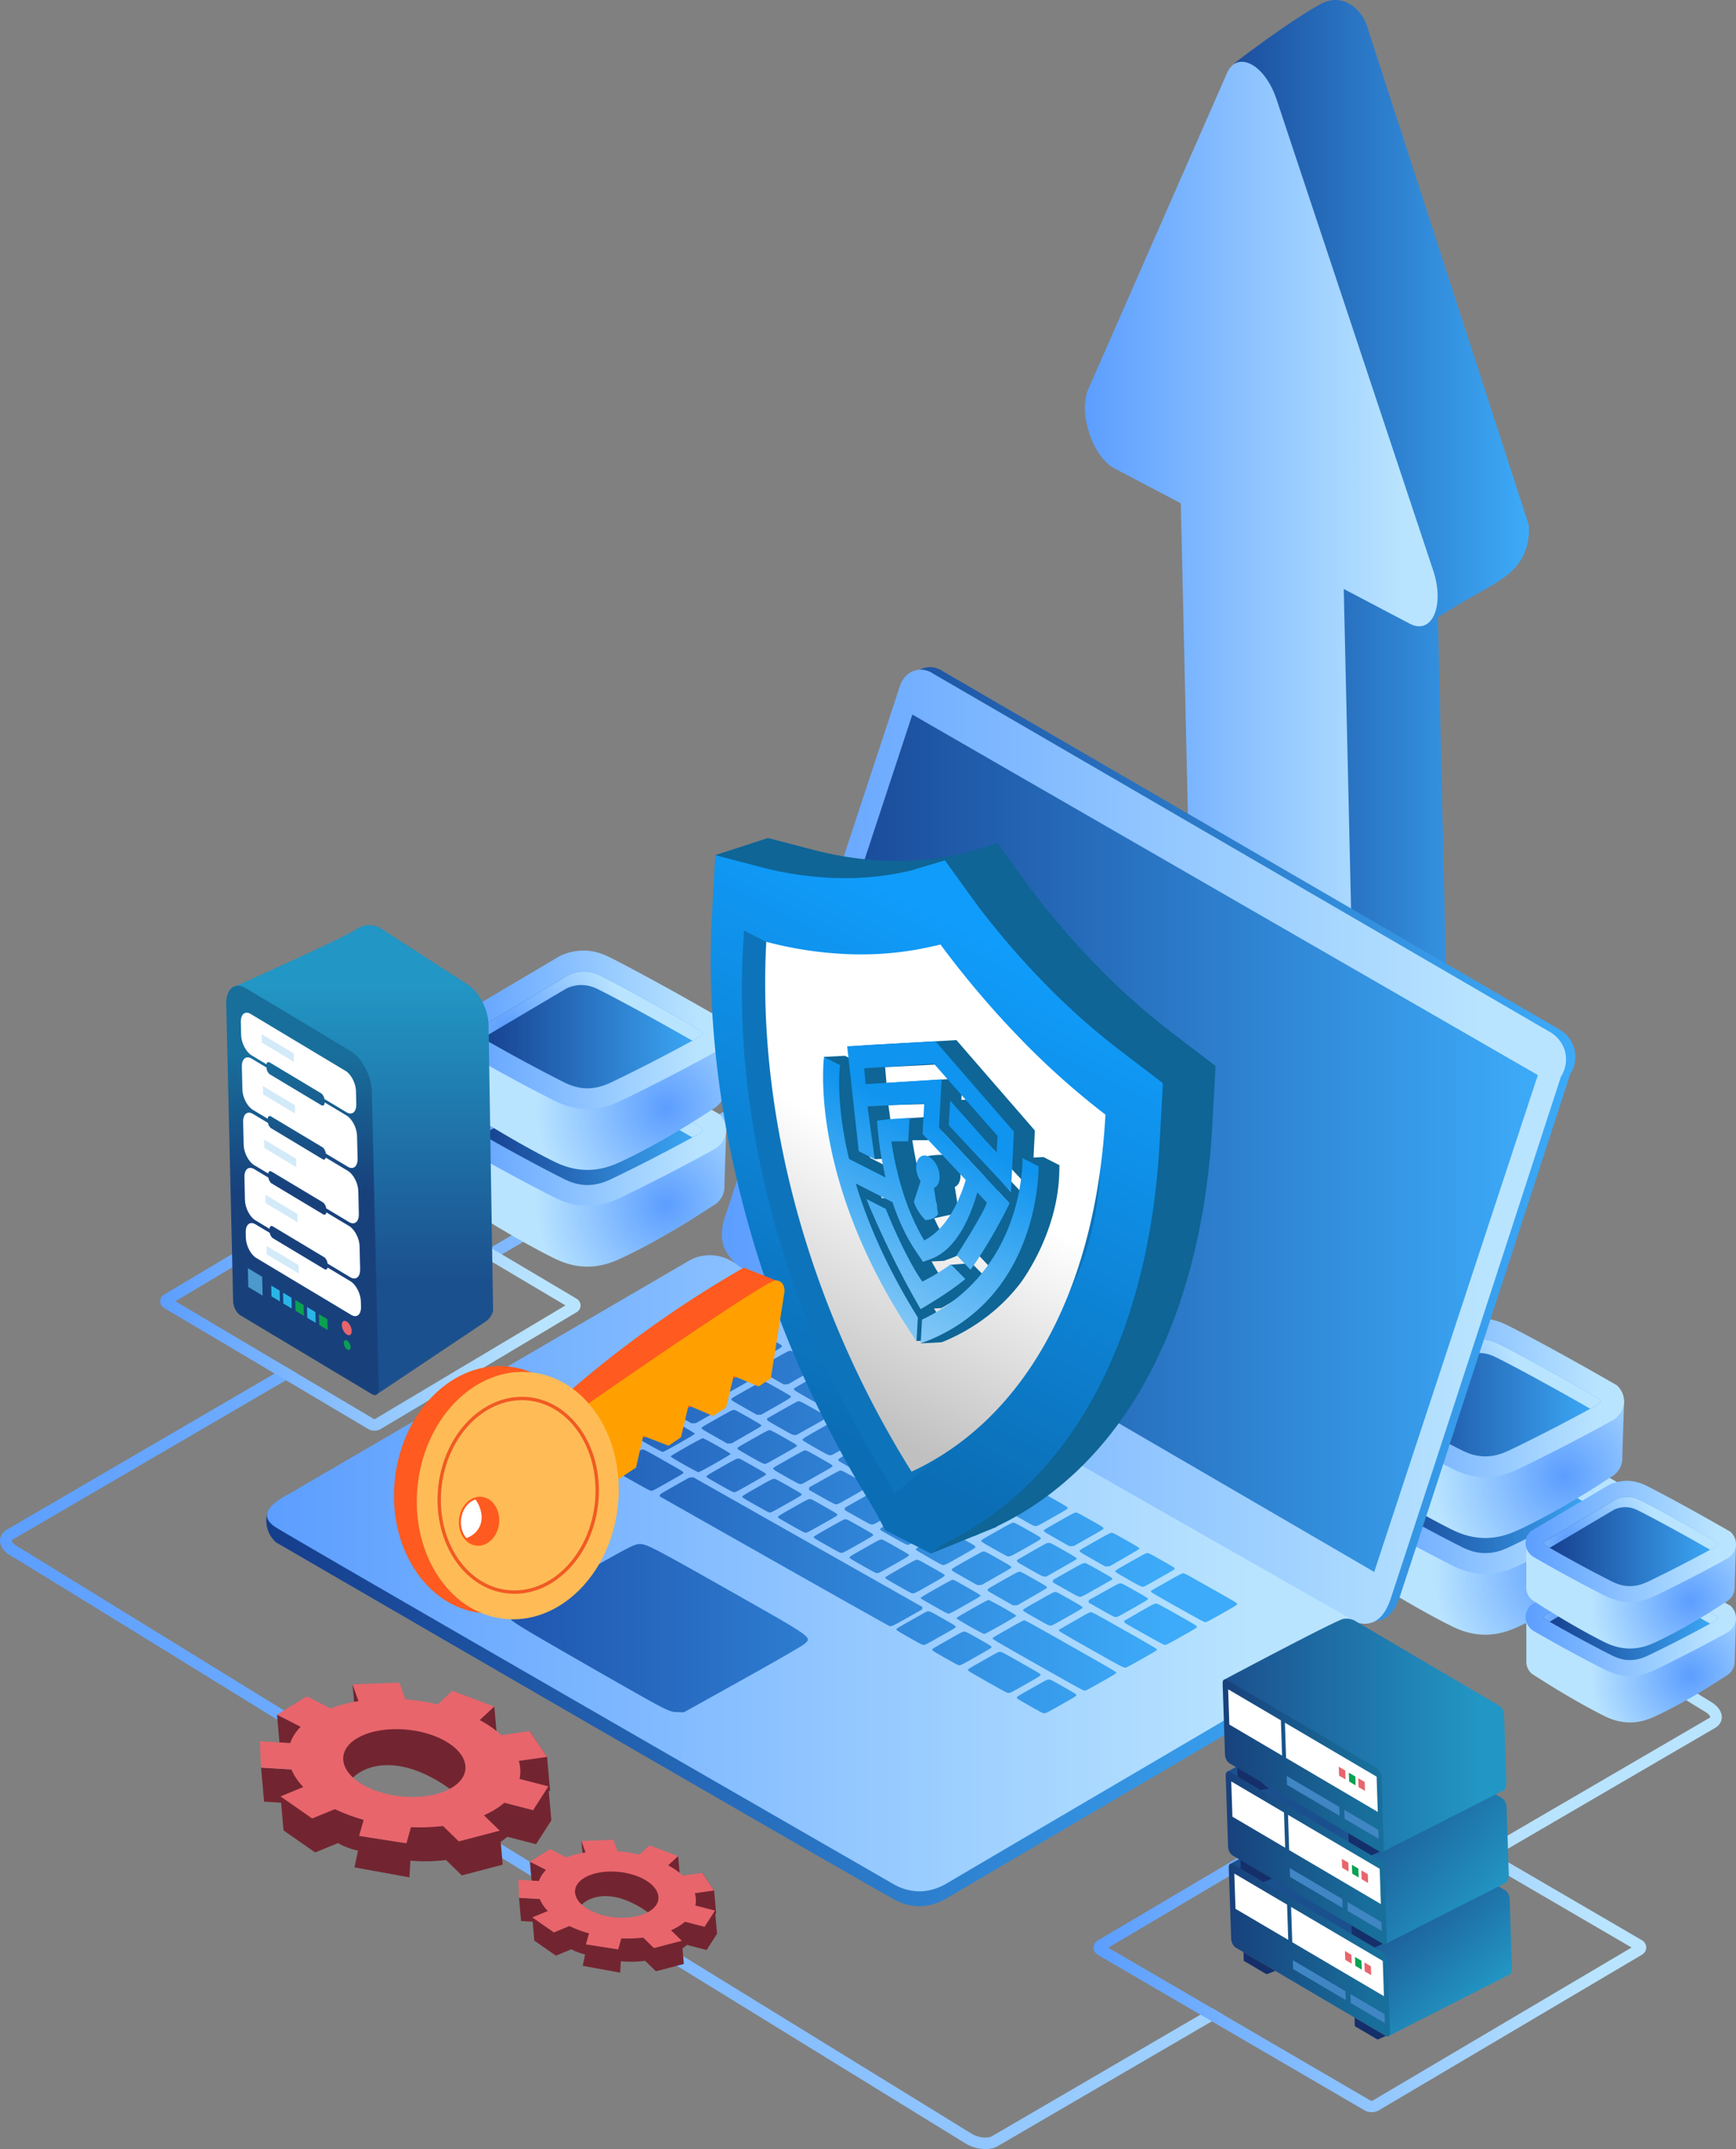 <svg xmlns="http://www.w3.org/2000/svg" xmlns:xlink="http://www.w3.org/1999/xlink" width="2567.14" height="3176.14" viewBox="0 0 2567.14 3176.14"><rect x="0" y="0" width="2567.14" height="3176.14" fill="#808080" stroke="none"/><defs><style>.cls-1{fill:url(#Gradient_bez_nazwy_91);}.cls-2{fill:url(#Gradient_bez_nazwy_84);}.cls-3{fill:url(#Gradient_bez_nazwy_91-2);}.cls-4{fill:url(#Gradient_bez_nazwy_96);}.cls-5{fill:url(#Gradient_bez_nazwy_91-3);}.cls-6{fill:url(#Gradient_bez_nazwy_84-2);}.cls-7{fill:url(#Gradient_bez_nazwy_100);}.cls-8{fill:url(#Gradient_bez_nazwy_96-2);}.cls-9{fill:url(#Gradient_bez_nazwy_91-4);}.cls-10{fill:url(#Gradient_bez_nazwy_84-3);}.cls-11{fill:url(#Gradient_bez_nazwy_100-2);}.cls-12{fill:url(#Gradient_bez_nazwy_96-3);}.cls-13{fill:url(#Gradient_bez_nazwy_91-5);}.cls-14{fill:url(#Gradient_bez_nazwy_84-4);}.cls-15{fill:url(#Gradient_bez_nazwy_100-3);}.cls-16{fill:url(#Gradient_bez_nazwy_96-4);}.cls-17{fill:url(#Gradient_bez_nazwy_91-6);}.cls-18{fill:url(#Gradient_bez_nazwy_84-5);}.cls-19{fill:url(#Gradient_bez_nazwy_100-4);}.cls-20{fill:url(#Gradient_bez_nazwy_84-6);}.cls-21{fill:url(#Gradient_bez_nazwy_91-7);}.cls-22{fill:#722530;}.cls-23{fill:#e8656c;}.cls-24{fill:url(#Gradient_bez_nazwy_84-7);}.cls-25{fill:url(#Gradient_bez_nazwy_91-8);}.cls-26{fill:url(#Gradient_bez_nazwy_87);}.cls-27{fill:url(#Gradient_bez_nazwy_84-8);}.cls-28{fill:#0e6596;}.cls-29{fill:url(#Gradient_bez_nazwy_216);}.cls-30{fill:#0d74bb;}.cls-31{fill:url(#Gradient_bez_nazwy_215);}.cls-32{fill:url(#Gradient_bez_nazwy_214);}.cls-33{fill:url(#Gradient_bez_nazwy_91-9);}.cls-34{fill:url(#Gradient_bez_nazwy_91-10);}.cls-35{fill:url(#Gradient_bez_nazwy_96-5);}.cls-36{fill:url(#Gradient_bez_nazwy_91-11);}.cls-37{fill:url(#Gradient_bez_nazwy_84-9);}.cls-38{fill:url(#Gradient_bez_nazwy_100-5);}.cls-39{fill:url(#Gradient_bez_nazwy_96-6);}.cls-40{fill:url(#Gradient_bez_nazwy_91-12);}.cls-41{fill:url(#Gradient_bez_nazwy_84-10);}.cls-42{fill:url(#Gradient_bez_nazwy_100-6);}.cls-43{fill:#ff5a1f;}.cls-44{fill:#ffa000;}.cls-45,.cls-46{fill:#ffbc56;}.cls-46{stroke:#f15a24;stroke-width:5px;}.cls-46,.cls-47{stroke-miterlimit:10;}.cls-47,.cls-50{fill:#fff;}.cls-47{stroke:#ff5a1f;stroke-width:3px;}.cls-48{fill:url(#Gradient_bez_nazwy_94);}.cls-49{fill:url(#Gradient_bez_nazwy_88);}.cls-51{fill:#d3eaf9;}.cls-52{fill:#4c99cd;}.cls-53{fill:#29b6e7;}.cls-54{fill:#0aa152;}.cls-55{fill:url(#Gradient_bez_nazwy_88-2);}.cls-56{fill:url(#Gradient_bez_nazwy_101);}.cls-57{fill:url(#Gradient_bez_nazwy_88-3);}.cls-58{fill:#152f6a;}.cls-59{fill:#4086c4;}.cls-60{fill:url(#Gradient_bez_nazwy_101-2);}.cls-61{fill:url(#Gradient_bez_nazwy_94-2);}.cls-62{fill:url(#Gradient_bez_nazwy_88-4);}.cls-63{fill:url(#Gradient_bez_nazwy_88-5);}</style><linearGradient id="Gradient_bez_nazwy_91" x1="970.87" y1="2877.98" x2="3233.59" y2="2877.98" gradientTransform="matrix(1.12, 0.1, 0.23, 1.14, -1754.4, -1075.6)" gradientUnits="userSpaceOnUse"><stop offset="0" stop-color="#5c9eff"/><stop offset="0.9" stop-color="#b9e4ff"/></linearGradient><linearGradient id="Gradient_bez_nazwy_84" x1="1740.39" y1="728.03" x2="2260.96" y2="728.03" gradientUnits="userSpaceOnUse"><stop offset="0" stop-color="#153d8c"/><stop offset="1" stop-color="#3dabf9"/></linearGradient><linearGradient id="Gradient_bez_nazwy_91-2" x1="1604.37" y1="824.21" x2="2125.92" y2="824.21" gradientTransform="matrix(1, 0, 0, 1, 0, 0)" xlink:href="#Gradient_bez_nazwy_91"/><radialGradient id="Gradient_bez_nazwy_96" cx="2313.02" cy="2324.43" r="193" gradientUnits="userSpaceOnUse"><stop offset="0" stop-color="#5c9eff"/><stop offset="1" stop-color="#b9e4ff"/></radialGradient><linearGradient id="Gradient_bez_nazwy_91-3" x1="1994.62" y1="2208.96" x2="2401.66" y2="2208.96" gradientTransform="matrix(1, 0, 0, 1, 0, 0)" xlink:href="#Gradient_bez_nazwy_91"/><linearGradient id="Gradient_bez_nazwy_84-2" x1="2029.76" y1="2208.96" x2="2366.52" y2="2208.96" xlink:href="#Gradient_bez_nazwy_84"/><radialGradient id="Gradient_bez_nazwy_100" cx="2075.89" cy="2207.86" r="173.64" xlink:href="#Gradient_bez_nazwy_96"/><radialGradient id="Gradient_bez_nazwy_96-2" cx="2313.02" cy="2181.47" r="193" xlink:href="#Gradient_bez_nazwy_96"/><linearGradient id="Gradient_bez_nazwy_91-4" x1="1994.62" y1="2066.01" x2="2401.66" y2="2066.01" gradientTransform="matrix(1, 0, 0, 1, 0, 0)" xlink:href="#Gradient_bez_nazwy_91"/><linearGradient id="Gradient_bez_nazwy_84-3" x1="2029.76" y1="2066.01" x2="2366.52" y2="2066.01" xlink:href="#Gradient_bez_nazwy_84"/><radialGradient id="Gradient_bez_nazwy_100-2" cx="2075.89" cy="2064.91" r="173.64" xlink:href="#Gradient_bez_nazwy_96"/><radialGradient id="Gradient_bez_nazwy_96-3" cx="985.25" cy="1780.46" r="193" xlink:href="#Gradient_bez_nazwy_96"/><linearGradient id="Gradient_bez_nazwy_91-5" x1="666.85" y1="1664.99" x2="1073.88" y2="1664.99" gradientTransform="matrix(1, 0, 0, 1, 0, 0)" xlink:href="#Gradient_bez_nazwy_91"/><linearGradient id="Gradient_bez_nazwy_84-4" x1="701.98" y1="1664.99" x2="1038.74" y2="1664.99" xlink:href="#Gradient_bez_nazwy_84"/><radialGradient id="Gradient_bez_nazwy_100-3" cx="748.12" cy="1663.89" r="173.64" xlink:href="#Gradient_bez_nazwy_96"/><radialGradient id="Gradient_bez_nazwy_96-4" cx="985.25" cy="1637.5" r="193" xlink:href="#Gradient_bez_nazwy_96"/><linearGradient id="Gradient_bez_nazwy_91-6" x1="666.85" y1="1522.04" x2="1073.88" y2="1522.04" gradientTransform="matrix(1, 0, 0, 1, 0, 0)" xlink:href="#Gradient_bez_nazwy_91"/><linearGradient id="Gradient_bez_nazwy_84-5" x1="701.98" y1="1522.03" x2="1038.74" y2="1522.03" xlink:href="#Gradient_bez_nazwy_84"/><radialGradient id="Gradient_bez_nazwy_100-4" cx="748.12" cy="1520.94" r="173.64" xlink:href="#Gradient_bez_nazwy_96"/><linearGradient id="Gradient_bez_nazwy_84-6" x1="393.86" y1="2347.16" x2="2017.55" y2="2347.16" xlink:href="#Gradient_bez_nazwy_84"/><linearGradient id="Gradient_bez_nazwy_91-7" x1="394.85" y1="2325.21" x2="2015.15" y2="2325.21" gradientTransform="matrix(1, 0, 0, 1, 0, 0)" xlink:href="#Gradient_bez_nazwy_91"/><linearGradient id="Gradient_bez_nazwy_84-7" x1="1081.27" y1="1690.93" x2="2329.57" y2="1690.93" xlink:href="#Gradient_bez_nazwy_84"/><linearGradient id="Gradient_bez_nazwy_91-8" x1="1067.49" y1="1694.76" x2="2315.78" y2="1694.76" gradientTransform="matrix(1, 0, 0, 1, 0, 0)" xlink:href="#Gradient_bez_nazwy_91"/><linearGradient id="Gradient_bez_nazwy_87" x1="754.33" y1="2234.33" x2="1829.41" y2="2234.33" gradientUnits="userSpaceOnUse"><stop offset="0" stop-color="#2056af"/><stop offset="0.9" stop-color="#3dabf9"/></linearGradient><linearGradient id="Gradient_bez_nazwy_84-8" x1="1108.65" y1="1689.62" x2="2274.18" y2="1689.62" xlink:href="#Gradient_bez_nazwy_84"/><linearGradient id="Gradient_bez_nazwy_216" x1="663.68" y1="4914.34" x2="663.68" y2="4152.49" gradientTransform="matrix(0.89, 0.45, -0.06, 1.09, 1049.82, -3472.76)" gradientUnits="userSpaceOnUse"><stop offset="0" stop-color="#0b6db4"/><stop offset="1" stop-color="#109cfb"/></linearGradient><linearGradient id="Gradient_bez_nazwy_215" x1="669.36" y1="5259.21" x2="664.84" y2="4494.54" gradientTransform="matrix(0.89, 0.45, -0.06, 1.09, 1049.82, -3472.76)" gradientUnits="userSpaceOnUse"><stop offset="0.5" stop-color="silver"/><stop offset="1" stop-color="#fff"/></linearGradient><linearGradient id="Gradient_bez_nazwy_214" x1="663.68" y1="4429.37" x2="663.68" y2="5047.05" gradientTransform="matrix(0.89, 0.45, -0.06, 1.09, 1049.82, -3472.76)" gradientUnits="userSpaceOnUse"><stop offset="0" stop-color="#0f94ef"/><stop offset="1" stop-color="#fff"/></linearGradient><linearGradient id="Gradient_bez_nazwy_91-9" x1="236.85" y1="1926.26" x2="858.53" y2="1926.26" gradientTransform="matrix(1, 0, 0, 1, 0, 0)" xlink:href="#Gradient_bez_nazwy_91"/><linearGradient id="Gradient_bez_nazwy_91-10" x1="1688.68" y1="2827.12" x2="2487.55" y2="2827.12" gradientTransform="matrix(1.02, -0.01, -0.02, 1.01, -45.14, 43.42)" xlink:href="#Gradient_bez_nazwy_91"/><radialGradient id="Gradient_bez_nazwy_96-5" cx="2499.39" cy="2475.69" r="147.53" xlink:href="#Gradient_bez_nazwy_96"/><linearGradient id="Gradient_bez_nazwy_91-11" x1="2256" y1="2387.43" x2="2567.14" y2="2387.43" gradientTransform="matrix(1, 0, 0, 1, 0, 0)" xlink:href="#Gradient_bez_nazwy_91"/><linearGradient id="Gradient_bez_nazwy_84-9" x1="2282.86" y1="2387.42" x2="2540.28" y2="2387.42" xlink:href="#Gradient_bez_nazwy_84"/><radialGradient id="Gradient_bez_nazwy_100-5" cx="2318.12" cy="2386.59" r="132.73" xlink:href="#Gradient_bez_nazwy_96"/><radialGradient id="Gradient_bez_nazwy_96-6" cx="2499.39" cy="2366.41" r="147.53" xlink:href="#Gradient_bez_nazwy_96"/><linearGradient id="Gradient_bez_nazwy_91-12" x1="2256" y1="2278.15" x2="2567.14" y2="2278.15" gradientTransform="matrix(1, 0, 0, 1, 0, 0)" xlink:href="#Gradient_bez_nazwy_91"/><linearGradient id="Gradient_bez_nazwy_84-10" x1="2282.86" y1="2278.15" x2="2540.28" y2="2278.15" xlink:href="#Gradient_bez_nazwy_84"/><radialGradient id="Gradient_bez_nazwy_100-6" cx="2318.12" cy="2277.31" r="132.73" xlink:href="#Gradient_bez_nazwy_96"/><linearGradient id="Gradient_bez_nazwy_94" x1="535.82" y1="1892.08" x2="535.82" y2="1409.87" gradientUnits="userSpaceOnUse"><stop offset="0" stop-color="#1b508e"/><stop offset="0.9" stop-color="#2296c4"/></linearGradient><linearGradient id="Gradient_bez_nazwy_88" x1="447.31" y1="1759.37" x2="447.31" y2="1533.83" gradientUnits="userSpaceOnUse"><stop offset="0" stop-color="#18417c"/><stop offset="0.9" stop-color="#186f9b"/></linearGradient><linearGradient id="Gradient_bez_nazwy_88-2" x1="858.18" y1="1502.98" x2="858.18" y2="1486.13" xlink:href="#Gradient_bez_nazwy_88"/><linearGradient id="Gradient_bez_nazwy_101" x1="2047.56" y1="2801.79" x2="2186.18" y2="2957.86" gradientUnits="userSpaceOnUse"><stop offset="0" stop-color="#1b508e"/><stop offset="1" stop-color="#2296c4"/></linearGradient><linearGradient id="Gradient_bez_nazwy_88-3" x1="1817.03" y1="2881.99" x2="2055.44" y2="2881.99" xlink:href="#Gradient_bez_nazwy_88"/><linearGradient id="Gradient_bez_nazwy_101-2" x1="2014.62" y1="2656.54" x2="2196.33" y2="2821.81" xlink:href="#Gradient_bez_nazwy_101"/><linearGradient id="Gradient_bez_nazwy_94-2" x1="1811.22" y1="2564.72" x2="2227.49" y2="2564.72" xlink:href="#Gradient_bez_nazwy_94"/><linearGradient id="Gradient_bez_nazwy_88-4" x1="1812.47" y1="2745.83" x2="2050.88" y2="2745.83" xlink:href="#Gradient_bez_nazwy_88"/><linearGradient id="Gradient_bez_nazwy_88-5" x1="1807.92" y1="2609.66" x2="2046.32" y2="2609.66" xlink:href="#Gradient_bez_nazwy_88"/></defs><g id="Warstwa_2" data-name="Warstwa 2"><g id="Warstwa_1-2" data-name="Warstwa 1"><path class="cls-1" d="M2531.08,2515.85,1118.16,1646.59c-14.76-9.08-35.52-10.85-47.25-4L725.34,1844l-16.81,9.8,16.74,9.92,16.81-9.8,337.39-196.6c5.72-3.34,19.68-2.42,29.78,3.8l1412.92,869.25c5.77,3.55,7.06,6.89,6.91,7.51a3.12,3.12,0,0,1-1.26,1.07L2196,2732.28l-16.89,9.84L2196,2752l16.88-9.84,323.54-188.53c6.09-3.55,9.63-9.24,9.7-15.6C2546.18,2529.84,2540.71,2521.77,2531.08,2515.85Zm-756,461.7-308.45,179.74c-5.72,3.34-19.67,2.42-29.78-3.8L932,2842.91a60.59,60.59,0,0,1-19.08,8.22l515,316.84a57.58,57.58,0,0,0,29.31,8.17c6.8,0,13.13-1.36,17.94-4.16l316.77-184.59,16.89-9.84-16.89-9.84ZM476.65,2562.77,23.91,2284.23c-5.76-3.54-7-6.88-6.91-7.51a3.24,3.24,0,0,1,1.26-1.06l404.62-235.78,16.82-9.8L423,2020.16l-16.81,9.8L9.7,2261c-6.09,3.55-9.62,9.24-9.7,15.6a20.75,20.75,0,0,0,3.86,11.91A33.45,33.45,0,0,0,15,2298.71c10.07,5.54,197.57,121.1,456.4,280.79l41.11,25.29a63.41,63.41,0,0,1,13.79-11.46Zm293.1,180.32-123.3-75.86a96.47,96.47,0,0,1-18.89,8.34L760,2757,842,2807.52a33.57,33.57,0,0,1,8-15Z"/><path class="cls-2" d="M2074.63,945.57q24.26-88.08,48.49-176.15l14.94,652.25c.61,26.45-13,40.7-30.16,31.67l-178.42-93.76c-17.2-9-31.76-38.07-32.37-64.52L1882.18,642.8l-97.76-51.37c-32.67-17.17-54.34-82.29-39-117.28q40.36-190.62,80.74-381.26c17-13,77.39-58.83,124.17-85.53C1956,4.12,1966.11-1,1978.52.17c20.75,2,39.2,20.23,45.36,45.84l236.77,729.82a88.9,88.9,0,0,1-5.36,39.07c-12,31-39.53,44.87-75.06,65.1C2154.35,894.74,2118.19,916.3,2074.63,945.57Z"/><path class="cls-3" d="M2084.86,921.84l-97.76-51.37L2002,1522.73c.61,26.45-13,40.7-30.16,31.67l-178.42-93.76c-17.2-9-31.76-38.07-32.37-64.53l-14.93-652.25-97.76-51.37c-32.67-17.17-54.34-82.29-39-117.28l204.91-466.79c15.34-35,56.19-13.52,73.55,38.65L2119.4,843.21C2136.74,895.37,2117.55,939,2084.86,921.84Z"/><path class="cls-4" d="M2193.42,2415.91c-22.77-.72-39.62-8.92-50.36-14.34-56.53-28.54-114.7-65.61-136.58-79.77a31.19,31.19,0,0,1-10.53-21.71v-95.75c.77-2.21,1.54-4.41,2.32-6.62,96.22,2.61,136.64-5.76,155.5-14.3a86.06,86.06,0,0,1,36.57-8.64c20.77-.05,36.13,8.3,40.45,10.49,19.52,9.88,63.73,21.11,170.86,27.76l-2.66,83.3a31.61,31.61,0,0,1-17.25,29.8c-25.4,16.76-77.19,49.81-131.74,75.78C2236.83,2408.19,2218,2416.68,2193.42,2415.91Z"/><path class="cls-5" d="M2193.55,2326.09c-22.26-.71-38.7-8.77-48.93-13.93-58.19-29.41-113.11-60.77-134.1-72.88-1.75-1-12.42-7.45-15.25-20.81-3.4-16.12,7.67-27.89,8.6-28.84L2155,2100.18a80.44,80.44,0,0,1,35.53-8.39c18.5-.05,32.42,6.75,39.31,10.19,26.24,13.1,84.78,44.44,161.25,88.39,1.77,1.65,10.2,9.81,10.53,22.66.29,11.66-6.19,22.74-16.77,29-24.48,13.46-76.82,41.83-136.34,70.5C2237,2318.05,2218.23,2326.87,2193.55,2326.09Z"/><path class="cls-6" d="M2366.52,2213.46c.05,1.87-1.34,4-3.47,5.31l-11.46,6.27c-39.68,21.59-79.67,42.15-116.39,59.83-8.67,4.19-21.78,10.49-38.51,10.49-.71,0-1.41,0-2.12,0-16.14-.51-28.11-6.57-36-10.57-45.69-23.09-90.41-48.09-117.34-63.5-3.2-1.82-6.13-3.51-8.78-5a6.28,6.28,0,0,1-2.58-3.39,5.08,5.08,0,0,1,.7-3.33L2169,2127.58a51.61,51.61,0,0,1,22-5c12,0,21.23,4.6,26.16,7.06,24.29,12.14,77.56,40.61,148.44,81.28A5.19,5.19,0,0,1,2366.52,2213.46Z"/><path class="cls-7" d="M2365.59,2210.89c-70.88-40.67-124.15-69.14-148.44-81.28-4.93-2.46-14.12-7.06-26.16-7.06a51.61,51.61,0,0,0-22,5l-138.45,81.93a5.08,5.08,0,0,0-.7,3.33,6.28,6.28,0,0,0,2.58,3.39c2.65,1.53,5.58,3.22,8.78,5l124.3-73.56a51.77,51.77,0,0,1,22-5c12.05,0,21.23,4.58,26.17,7.05,23.07,11.54,72.29,37.81,137.93,75.29l11.46-6.27c2.13-1.32,3.52-3.44,3.47-5.31A5.19,5.19,0,0,0,2365.59,2210.89Z"/><path class="cls-8" d="M2193.42,2273c-22.77-.72-39.62-8.91-50.36-14.33-56.53-28.55-114.7-65.61-136.58-79.78a31.05,31.05,0,0,1-6.64-8.23,31.41,31.41,0,0,1-3.89-13.47v-95.75q1.15-3.32,2.32-6.63c96.22,2.62,136.64-5.75,155.5-14.3a86.1,86.1,0,0,1,36.57-8.63c20.77,0,36.13,8.3,40.45,10.49,19.52,9.88,63.73,21.1,170.86,27.76l-2.66,83.3a31.61,31.61,0,0,1-17.25,29.8c-25.4,16.76-77.19,49.81-131.74,75.78C2236.83,2265.24,2218,2273.73,2193.42,2273Z"/><path class="cls-9" d="M2193.55,2183.13c-22.26-.7-38.7-8.76-48.93-13.93-58.19-29.4-113.11-60.77-134.1-72.87-1.75-1-12.42-7.45-15.25-20.82-3.4-16.12,7.67-27.88,8.6-28.83L2155,1957.22a80.72,80.72,0,0,1,35.53-8.39c18.5,0,32.42,6.75,39.31,10.19,26.24,13.11,84.78,44.44,161.25,88.4,1.77,1.64,10.2,9.81,10.53,22.66.29,11.65-6.19,22.74-16.77,29-24.48,13.47-76.82,41.84-136.34,70.51C2237,2175.1,2218.23,2183.91,2193.55,2183.13Z"/><path class="cls-10" d="M2366.52,2070.51c.05,1.87-1.34,4-3.47,5.31l-11.46,6.26c-39.68,21.6-79.67,42.15-116.39,59.84-8.67,4.19-21.78,10.49-38.51,10.49-.71,0-1.41,0-2.12,0-16.14-.52-28.11-6.57-36-10.57-45.69-23.09-90.41-48.09-117.34-63.5-3.2-1.82-6.13-3.51-8.78-5a6.28,6.28,0,0,1-2.58-3.39,5.08,5.08,0,0,1,.7-3.33L2169,1984.62a51.62,51.62,0,0,1,22-5c12,0,21.23,4.59,26.16,7.05,24.29,12.14,77.56,40.62,148.44,81.29A5.15,5.15,0,0,1,2366.52,2070.51Z"/><path class="cls-11" d="M2365.59,2067.94c-70.88-40.67-124.15-69.15-148.44-81.29-4.93-2.46-14.12-7.05-26.16-7.05a51.62,51.62,0,0,0-22,5l-138.45,81.94a5.08,5.08,0,0,0-.7,3.33,6.28,6.28,0,0,0,2.58,3.39c2.65,1.53,5.58,3.22,8.78,5l124.3-73.56a51.63,51.63,0,0,1,22-5c12.05,0,21.23,4.58,26.17,7,23.07,11.54,72.29,37.8,137.93,75.28l11.46-6.26c2.13-1.32,3.52-3.44,3.47-5.31A5.15,5.15,0,0,0,2365.59,2067.94Z"/><path class="cls-12" d="M865.64,1871.93c-22.77-.72-39.62-8.91-50.35-14.33-56.54-28.54-114.71-65.61-136.59-79.77a31.19,31.19,0,0,1-10.53-21.71v-95.75l2.32-6.63c96.22,2.62,136.64-5.75,155.5-14.29a86.06,86.06,0,0,1,36.57-8.64c20.77,0,36.13,8.3,40.45,10.49,19.52,9.88,63.73,21.1,170.86,27.76l-2.66,83.3a31.61,31.61,0,0,1-17.25,29.8c-25.4,16.76-77.18,49.81-131.73,75.78C909.05,1864.22,890.26,1872.71,865.64,1871.93Z"/><path class="cls-13" d="M865.77,1782.11c-22.26-.7-38.7-8.76-48.93-13.92-58.19-29.41-113.1-60.77-134.1-72.88-1.75-1-12.42-7.45-15.25-20.81-3.4-16.12,7.67-27.89,8.6-28.84l151.16-89.46a80.72,80.72,0,0,1,35.53-8.39c18.5,0,32.42,6.76,39.31,10.19,26.24,13.11,84.78,44.45,161.25,88.4,1.78,1.64,10.2,9.81,10.53,22.66.3,11.66-6.19,22.74-16.76,29-24.49,13.47-76.83,41.84-136.35,70.51C909.21,1774.08,890.45,1782.9,865.77,1782.11Z"/><path class="cls-14" d="M1038.74,1669.49c0,1.87-1.34,4-3.47,5.31l-11.46,6.26c-39.68,21.6-79.67,42.15-116.39,59.84-8.67,4.19-21.78,10.49-38.51,10.49-.71,0-1.41,0-2.12,0-16.14-.51-28.11-6.57-36-10.57-45.69-23.09-90.41-48.09-117.34-63.5-3.19-1.82-6.12-3.51-8.78-5a6.28,6.28,0,0,1-2.58-3.39,5.14,5.14,0,0,1,.7-3.33l138.45-81.93a51.61,51.61,0,0,1,22-5c12,0,21.23,4.59,26.16,7.05,24.29,12.14,77.56,40.62,148.44,81.29A5.19,5.19,0,0,1,1038.74,1669.49Z"/><path class="cls-15" d="M1037.81,1666.92c-70.88-40.67-124.15-69.15-148.44-81.29-4.93-2.46-14.11-7.05-26.16-7.05a51.61,51.61,0,0,0-22,5l-138.45,81.93a5.14,5.14,0,0,0-.7,3.33,6.28,6.28,0,0,0,2.58,3.39c2.66,1.53,5.59,3.22,8.78,5l124.3-73.56a51.63,51.63,0,0,1,22-5c12,0,21.24,4.58,26.17,7,23.07,11.54,72.29,37.81,137.93,75.28l11.46-6.26c2.13-1.32,3.52-3.44,3.47-5.31A5.19,5.19,0,0,0,1037.81,1666.92Z"/><path class="cls-16" d="M865.64,1729c-22.77-.72-39.62-8.91-50.35-14.33-56.54-28.55-114.71-65.61-136.59-79.78a31.25,31.25,0,0,1-6.64-8.23,31.59,31.59,0,0,1-3.89-13.47v-95.75l2.32-6.63c96.22,2.62,136.64-5.75,155.5-14.3a86.1,86.1,0,0,1,36.57-8.63c20.77,0,36.13,8.3,40.45,10.48,19.52,9.88,63.73,21.11,170.86,27.76l-2.66,83.31a31.61,31.61,0,0,1-17.25,29.8c-25.4,16.76-77.18,49.8-131.73,75.78C909.05,1721.26,890.26,1729.76,865.64,1729Z"/><path class="cls-17" d="M865.77,1639.16c-22.26-.7-38.7-8.76-48.93-13.93-58.19-29.4-113.1-60.77-134.1-72.87-1.75-1-12.42-7.45-15.25-20.82-3.4-16.12,7.67-27.88,8.6-28.84l151.16-89.45a80.72,80.72,0,0,1,35.53-8.39c18.5,0,32.42,6.75,39.31,10.19,26.24,13.11,84.78,44.44,161.25,88.4,1.78,1.64,10.2,9.81,10.53,22.65.3,11.66-6.19,22.74-16.76,29-24.49,13.47-76.83,41.84-136.35,70.51C909.21,1631.13,890.45,1639.94,865.77,1639.16Z"/><path class="cls-18" d="M1038.74,1526.53c0,1.88-1.34,4-3.47,5.32l-11.46,6.26c-39.68,21.6-79.67,42.15-116.39,59.84-8.67,4.18-21.78,10.49-38.51,10.49-.71,0-1.41,0-2.12,0-16.14-.51-28.11-6.56-36-10.57-45.69-23.09-90.41-48.09-117.34-63.5-3.19-1.81-6.12-3.5-8.78-5a6.28,6.28,0,0,1-2.58-3.39,5.18,5.18,0,0,1,.7-3.34l138.45-81.93a51.62,51.62,0,0,1,22-5c12,0,21.23,4.59,26.16,7,24.29,12.14,77.56,40.62,148.44,81.29A5.15,5.15,0,0,1,1038.74,1526.53Z"/><path class="cls-19" d="M1037.81,1524c-70.88-40.67-124.15-69.15-148.44-81.29-4.93-2.46-14.11-7-26.16-7a51.62,51.62,0,0,0-22,5l-138.45,81.93a5.18,5.18,0,0,0-.7,3.34,6.28,6.28,0,0,0,2.58,3.39c2.66,1.53,5.59,3.22,8.78,5l124.3-73.55a51.63,51.63,0,0,1,22-5c12,0,21.24,4.57,26.17,7,23.07,11.53,72.29,37.8,137.93,75.28l11.46-6.26c2.13-1.33,3.52-3.44,3.47-5.32A5.15,5.15,0,0,0,1037.81,1524Z"/><path class="cls-20" d="M1019.57,1884.77c-52.19,28.32-336.62,286-592.34,345.19-7.67,1.77-18.63,4.13-32,6.39a44.1,44.1,0,0,0,2.35,28.85,42.39,42.39,0,0,0,10.89,14.46c510.93,296.33,884.86,512.12,914.38,527.83,7.47,4,19.49,9.3,34.73,9.7,22.4.59,39.41-9.79,45.49-13.44,31-18.63,272.82-160,605.31-355.5a34.09,34.09,0,0,0,6.13-9.19c7.76-17.19-1.76-35.19-3.53-38.39-524.28-291.21-907.48-503.43-930.17-515.39a66.49,66.49,0,0,0-30.13-8.17A63.45,63.45,0,0,0,1019.57,1884.77Z"/><path class="cls-21" d="M1019.57,1862.81,427.23,2208c-16.07,8.34-33.29,20.1-32.34,32.68.64,8.38,9.13,14.21,13.62,17,25.82,16.12,401.33,232.78,914.38,527.83a77.46,77.46,0,0,0,34.73,9.7c22.4.59,39.41-9.79,45.49-13.44,31-18.63,272.82-160,605.31-355.5a18.24,18.24,0,0,0,6.13-9.19c1.85-6.75-.68-14.29-6.38-19.66l-927.32-534.13a63.23,63.23,0,0,0-61.28-.51Z"/><path class="cls-22" d="M773.78,2664.35a9,9,0,0,1,.11,1.76q-.2,0-2.29-13.39l41.82-5.93q-2.2-25.11-4.42-50.21l-25.81-38.1-37.31,56.13a155.92,155.92,0,0,0-14.51-11.53,183.18,183.18,0,0,0-17.45-10.72l21.48-20.05q-2.21-25.09-4.43-50.2l-57.73,27-19.82,7.91c-5.84-1-12-1.83-18.39-2.55q-9-1-17.36-1.53l-22.54-16-73.85-47.6q2.22,25.11,4.43,50.21,4.41,12.39,8.84,24.79a213.28,213.28,0,0,0-41.29,10.79l-35-17.91-48.63-23q2.2,25.1,4.42,50.21l35,17.91c-.26,1-2.23,8.52-9.39,11.68a16.06,16.06,0,0,1-8.71,1.16l-44.88-2.68q2.22,25.11,4.43,50.21l44.88,2.68L414.86,2655q2.22,25.1,4.43,50.2,23.4,16.31,46.81,32.6L499.74,2724a112,112,0,0,0,20.62,8.76c3.15,1,6.18,1.77,9.06,2.4q-2.59,12.36-5.2,24.7l81.24,14.74,1.49-24.72a245.76,245.76,0,0,0,29.23.89c8.41-.25,16.23-.92,23.37-1.82l23.36,22.75,60.46-15.84q-2.21-25.11-4.42-50.21-9.47,13.74-18.91,27.49a128,128,0,0,0,16.43-8.59,106.45,106.45,0,0,0,13.75-9.95l42.48,11,22.61-35.21q-2.2-25.11-4.42-50.21ZM673,2692c-11.62,7.48-22.69,7.85-52.79,6.74-42.4-1.57-63.81-2.47-74.32-8.21-2.13-1.16-36.55-20.39-33.76-44.46,1.13-9.74,7.55-19,19.57-26.39,31.13-19.12,88.15-18.46,160.87,45.93C703.71,2675.48,676.28,2689.93,673,2692Z"/><path class="cls-23" d="M768.36,2629.12a53.33,53.33,0,0,0-1.19-26.61l41.83-5.93-25.81-38.1-41.74,5.92a161.89,161.89,0,0,0-32-22.25l21.48-20-62.16-23.17-21.47,20a312.55,312.55,0,0,0-47.79-7.43l-8.84-24.82-69.43,2.61,8.84,24.79a213.47,213.47,0,0,0-41.29,10.79l-35-17.91-44.21,27.16,35,17.91a64.44,64.44,0,0,0-15.4,24l-44.84-2.67,1.69,39,44.88,2.68c3.67,8.86,9.55,17.62,17.55,26L414.86,2655l46.81,32.6,33.64-13.82a255.06,255.06,0,0,0,42.43,15.82L531,2713.4l70,10.94,6.74-23.89a295.22,295.22,0,0,0,47.35-1.76l23.36,22.75L739,2705.6l-23.33-22.72a139.68,139.68,0,0,0,16.42-8.59,107.27,107.27,0,0,0,13.76-9.95l42.47,11,22.62-35.21Zm-99.77,12.7c-31.13,19.13-88.15,18.47-127.11-1.47s-45.32-51.72-14.19-70.85S615.45,2551,654.4,2571,699.73,2622.7,668.59,2641.82Z"/><path class="cls-22" d="M1032,2840.21a6.35,6.35,0,0,1,.08,1.2q-.13,0-1.56-9.13l28.52-4.05q-1.5-17.13-3-34.25-8.79-13-17.6-26-12.72,19.14-25.45,38.29a105.41,105.41,0,0,0-9.9-7.87,122.78,122.78,0,0,0-11.9-7.31l14.65-13.67q-1.5-17.13-3-34.25l-39.38,18.44-14.81,7.49a87.5,87.5,0,0,0-29.88-9.7q-4.29-3.06-8.59-6.11l-50.38-32.47q1.51,17.11,3,34.25l6,16.91a144.73,144.73,0,0,0-28.16,7.36l-23.88-12.22-33.18-15.72q1.51,17.12,3,34.24l23.88,12.23c-.17.7-1.52,5.8-6.4,8a11,11,0,0,1-5.94.8l-30.62-1.83q1.51,17.11,3,34.24l30.61,1.83-14-7.08q1.51,17.13,3,34.25l31.93,22.24,22.95-9.43a76.44,76.44,0,0,0,14.07,6c2.14.67,4.21,1.21,6.18,1.64q-1.77,8.42-3.55,16.84l55.41,10.06,1-16.86a165.78,165.78,0,0,0,19.94.6c5.74-.17,11.07-.62,15.94-1.24L970,2913.4l41.24-10.81q-1.51-17.12-3-34.24l-12.89,18.75a88.9,88.9,0,0,0,11.2-5.86,73.07,73.07,0,0,0,9.38-6.79l29,7.48,15.42-24q-1.5-17.13-3-34.25Zm-68.73,18.88c-7.93,5.1-15.48,5.35-36,4.59-28.92-1.07-43.53-1.68-50.7-5.6-1.45-.79-24.93-13.9-23-30.32.77-6.65,5.16-13,13.35-18,21.24-13.05,60.14-12.6,109.74,31.33C984.16,2847.8,965.46,2857.66,963.23,2859.09Z"/><path class="cls-23" d="M1028.27,2816.17a36.49,36.49,0,0,0-.81-18.14L1056,2794l-17.6-26-28.47,4a110.4,110.4,0,0,0-21.8-15.18l14.65-13.67-42.4-15.81-14.65,13.68a212.85,212.85,0,0,0-32.59-5.07l-6-16.93-47.36,1.78,6,16.91a145.63,145.63,0,0,0-28.16,7.36l-23.88-12.22-30.16,18.53,23.88,12.22a43.84,43.84,0,0,0-10.51,16.4l-30.58-1.83,1.15,26.61,30.61,1.83a58.53,58.53,0,0,0,12,17.73l-23,9.43L819.06,2856l23-9.43A173.56,173.56,0,0,0,871,2857.4l-4.59,16.27,47.76,7.46,4.6-16.29a201.63,201.63,0,0,0,32.3-1.21L967,2879.15l41.24-10.8-15.91-15.5a94.61,94.61,0,0,0,11.2-5.86,72.12,72.12,0,0,0,9.38-6.79l29,7.48,15.43-24Zm-68.06,8.67c-21.23,13-60.13,12.6-86.71-1s-30.91-35.28-9.68-48.33,60.14-12.6,86.71,1S981.45,2811.79,960.21,2824.84Z"/><path class="cls-24" d="M2021.42,2394.42c5.09,1.38,12.95,2.66,21.1-.17,17.76-6.15,25.26-27.75,28.26-36.76,11-33.12,112.61-343.34,251.15-769.87,1.56-2.39,11.34-17.85,6.13-37.54-5.06-19.1-20.4-27.71-23-29.1L1393.59,991.7c-1.86-1.27-11.91-7.87-24.77-5.1-17.52,3.76-23.57,21.32-23.83,22.12q-128.76,390.55-257.53,781.11c-5.14,13.44-9.57,32.31-2.55,50.55a68.57,68.57,0,0,0,21.48,27C1148.24,1898.85,1955.37,2357,2021.42,2394.42Z"/><path class="cls-25" d="M2007.63,2398.25c5.09,1.38,13,2.66,21.11-.17,17.75-6.15,25.26-27.75,28.25-36.76,11-33.12,112.62-343.34,251.15-769.87,1.57-2.39,11.34-17.85,6.13-37.54-5.06-19.1-20.39-27.71-23-29.1L1379.8,995.53c-1.86-1.27-11.91-7.87-24.77-5.11-17.51,3.77-23.56,21.33-23.83,22.13q-128.76,390.56-257.53,781.11c-5.14,13.44-9.57,32.31-2.55,50.55a68.54,68.54,0,0,0,21.49,27C1134.45,1902.68,1941.59,2360.78,2007.63,2398.25Z"/><path class="cls-26" d="M1015.45,1963.31c.17-1.39,1.08-2,22.31-14s22.25-12.54,24.7-12.63,3.37.33,21.82,10.78,19.23,11,19,12.34-1.08,2-22.3,14-22.25,12.54-24.71,12.63-3.36-.33-21.81-10.78S1015.28,1964.7,1015.45,1963.31Zm52.89,29.93c-.17,1.39.61,1.9,19.06,12.34s19.36,10.88,21.82,10.79,3.48-.62,24.7-12.64,22.13-12.6,22.31-14-.6-1.9-18.94-12.28c-16.29-9.21-19.43-10.83-21.54-10.93-2.36-.16-2.43-.12-24.83,12.56C1069.42,1991.26,1068.52,1991.85,1068.34,1993.24Zm52.74,30.15c.17,1.2,3,2.94,19.09,12.06l18.81,10.64,3.23-.13,3.23-.12,22-12.67c20.83-12,22-12.71,21.83-13.87-.2-1-3.84-3.26-19.53-12.14-18-10.17-19.48-11-21.56-10.79s-4.82,1.57-24.87,12.92C1120.86,2022,1120.79,2022.06,1121.08,2023.39Zm52.89,29.93c.18,1.2,3,2.94,19,12,17.55,9.93,18.88,10.61,21.45,10.65l2.76.07,21.19-11.8c11.6-6.43,21.64-12.25,22.29-12.82,2.88-2.52,3-2.45-17.91-14.29-18-10.2-19.55-11-21.62-10.82s-4.83,1.57-24.88,12.93C1173.76,2052,1173.69,2052,1174,2053.32Zm52.89,29.93c.18,1.2,3,2.94,18.91,12s19,10.6,21.12,10.7c2.36.16,2.43.12,25-12.68,21.08-11.94,22.68-12.92,22.7-14.08s-2.13-2.54-19.2-12.2c-17.85-10.1-19.36-10.88-21.44-10.72s-4.83,1.57-24.87,12.93C1226.65,2081.88,1226.58,2081.92,1226.86,2083.25Zm52.79,28.16.13,1.56c.08,1.45,1.27,2.2,18.82,12.13,16,9.05,19.08,10.64,21.19,10.74,2.36.16,2.42.12,25-12.68,21.09-11.94,22.69-12.92,22.7-14.08s-2.13-2.54-19.26-12.23c-16.71-9.46-19.55-10.91-21.3-10.8a13.39,13.39,0,0,0-3.82.73c-1,.37-11.29,6.06-22.65,12.62Zm53.36,29.33-.16,1.79-.29,1.79,18.82,10.65c16.1,9.11,19.19,10.7,21.3,10.8,2.36.16,2.43.12,25-12.68,21.09-11.94,22.69-12.92,22.7-14.08s-2.13-2.54-19.26-12.23c-18.57-10.51-19.48-11-21.94-10.85s-3.48.61-24.36,12.43Zm52.34,30.24.18,1.67c.18,1.66.83,2.11,19,12.38s19,10.68,21.46,10.58,3.48-.61,25-12.79c22.4-12.68,22.47-12.72,22.18-14.06s-3-3-19.33-12.19c-18.33-10.37-19.24-10.81-21.69-10.71s-3.49.61-24.64,12.59Zm52.64,31.43c-.17,1.39.6,1.91,19,12.35s19.36,10.88,21.82,10.78,3.48-.61,24.71-12.63,22.13-12.6,22.3-14-.6-1.91-19-12.35-19.37-10.88-21.82-10.78-3.49.61-24.71,12.63S1438.16,2201,1438,2202.41Zm52.89,29.93c-.17,1.39.6,1.91,19,12.35s19.37,10.88,21.82,10.78,3.48-.61,24.71-12.63,22.13-12.6,22.3-14-.6-1.9-19-12.35-19.36-10.87-21.82-10.78-3.48.61-24.71,12.63S1491.05,2231,1490.88,2232.34Zm52.74,30.16c.17,1.19,3,2.94,19.08,12.05l18.82,10.65,3.17-.16,3.16-.09,21.85-12.37c20.87-11.83,21.78-12.41,22-13.8s-.6-1.9-19.23-12.45c-18.09-10.24-19.6-11-21.68-10.86s-4.82,1.58-24.87,12.93C1543.4,2261.12,1543.33,2261.16,1543.62,2262.5Zm52.89,29.93c.17,1.19,3,2.94,19.09,12.05l18.81,10.65,3.23-.13,3.23-.13,22-12.66c20.84-12,21.95-12.71,21.84-13.87-.2-1-3.84-3.27-19.53-12.14-18-10.17-19.48-10.95-21.56-10.8s-4.82,1.58-24.87,12.93C1596.29,2291.06,1596.22,2291.09,1596.51,2292.43Zm52.89,29.93c.17,1.2,3,2.94,18.91,11.95s19,10.61,21.12,10.7c2.36.16,2.43.13,25-12.68,21.09-11.94,22.69-12.91,22.7-14.08s-2.13-2.53-19.2-12.19c-17.85-10.1-19.36-10.88-21.44-10.72s-4.82,1.57-24.87,12.92C1649.18,2321,1649.11,2321,1649.4,2322.36Zm141.23,24.82c-37-20.95-39.14-22.07-41.21-21.91s-4.83,1.57-24.88,12.92l-22.6,12.81.4,1.4c.24,1.23,5,4,39.37,23.3,38,21.24,39.23,21.88,41.31,21.65,1.77-.25,6.31-2.62,24.21-12.76,21.09-11.94,22-12.52,22.17-13.91S1828.8,2368.78,1790.63,2347.18ZM984.39,2014.45c27.87,15.93,29,16.57,31.7,16.61l2.76.07,21.2-11.8c11.59-6.43,21.64-12.25,22.28-12.82,3-2.6,3.85-2-27.47-19.7-25.3-14.31-29.28-16.41-31.45-16.55-2.36-.16-2.43-.12-24.69,12.49-18.12,10.26-22.36,12.86-22.81,13.86C955.51,1997.79,956.58,1998.48,984.39,2014.45Zm92.41,335.24c-103.28-58.45-119.54-67-128.4-67.56-9.63-.65-9.91-.49-100.77,51-73.93,41.87-91.25,52.51-93.07,56.59-1.65,4.82,2.73,7.62,116.21,72.79,113.75,65,118.42,67.65,129.42,67.81l11.25.29,86.52-48.16c47.33-26.24,88.32-50,91-52.34C1201.26,2419.47,1204.62,2422,1076.8,2349.69Zm20.57-327.5c-18.09-10.24-19.6-11-21.68-10.86s-4.82,1.57-24.87,12.93c-22.47,12.72-22.54,12.76-22.25,14.09s3,3,19.27,12.16l19.11,10.82,3-.34c3-.34,3.89-.77,24.77-12.6s21.71-12.36,21.89-13.75S1116,2032.73,1097.37,2022.19ZM1150,2052c-16.76-9.49-19.61-10.94-21.36-10.83a8,8,0,0,0-3.17.7c-.62.36-10.79,6.11-22.67,12.77-21.08,11.94-21.37,12.17-21.28,13.55s1.82,2.44,19,12.14l18.87,10.67,3.17-.16,3.16-.09,21.16-12c20.88-11.82,23.12-13.29,22.64-15.13C1169.4,2063.26,1160.66,2058,1150,2052Zm53.08,30c-15.75-8.91-19.8-11-21.53-11.08-2-.06-3.14.49-24.71,12.7l-22.61,12.81.13,1.56c.08,1.45,1.27,2.2,18.88,12.17s18.94,10.64,21.51,10.68l2.76.07,21.19-11.79c11.6-6.44,21.64-12.26,22.29-12.83C1223.89,2093.78,1224,2093.85,1203.1,2082Zm52.65,29.8c-18.57-10.51-19.48-10.95-21.94-10.85s-3.48.61-24.08,12.28c-21.16,12-23.4,13.45-22.92,15.29.09.36,8.64,5.51,19,11.4,16.23,9.18,19.31,10.77,21.42,10.87,2.36.16,2.43.12,25-12.68,21.08-11.94,22.68-12.92,22.7-14.08S1272.88,2121.5,1255.75,2111.81Zm52.89,29.93c-18.57-10.51-19.48-10.95-21.94-10.85s-3.48.61-24.71,12.63-22.13,12.6-22.3,14,.6,1.91,18.93,12.28c16.29,9.22,19.44,10.84,21.55,10.94,2.36.16,2.42.12,25-12.68,21.09-11.94,22.69-12.91,22.7-14.08S1325.77,2151.43,1308.64,2141.74Zm52.59,29.76c-19.53-11.05-19.59-11.09-22-10.74-2.16.27-5.74,2.16-24.47,12.77-21.09,11.94-22,12.52-22.17,13.91s.6,1.91,19.06,12.35,19.36,10.88,21.81,10.78,3.49-.61,24.92-12.75c20.81-11.78,22.41-12.75,22.42-13.92S1378.66,2181.36,1361.23,2171.5Zm53.13,30.07c-18.33-10.38-19.84-11.15-21.92-11s-4.82,1.58-24.52,12.73c-21.36,12.1-22.27,12.68-22.44,14.07s.6,1.91,19,12.35,19.36,10.88,21.82,10.78,3.48-.61,24.57-12.55c18.73-10.61,22.07-12.63,22.54-13.85C1434.08,2212.72,1434,2212.69,1414.36,2201.57Zm52.66,29.79c-18.1-10.23-19.61-11-21.68-10.86s-4.83,1.58-24.88,12.93c-22.46,12.72-22.53,12.76-22.25,14.1.18,1.19,3,3,19.33,12.19,18.33,10.37,19.24,10.81,21.7,10.71s3.48-.61,24.71-12.63,22.13-12.6,22.3-14S1485.65,2241.91,1467,2231.36Zm52.89,29.93c-18.09-10.23-19.61-11-21.68-10.86s-4.83,1.58-24.87,12.93c-22.47,12.73-22.54,12.77-22.26,14.1s3,2.94,19.21,12.12c10.4,5.89,19.51,10.73,20.15,10.78,3.25.27,5.85-1,27-13,20.6-11.66,21.51-12.25,21.68-13.64S1538.54,2271.84,1519.91,2261.29Zm-16,44.32.13,1.56c.08,1.46,1.27,2.21,18.88,12.17s18.95,10.64,21.51,10.69l2.76.07,22.61-12.8c21.56-12.22,22.54-12.84,22.43-14-.2-1-3.84-3.27-19.59-12.18-16.83-9.52-19.67-11-21.42-10.87a13.69,13.69,0,0,0-3.82.74c-1,.37-11.29,6.05-22.65,12.62Zm139.7,29.43a2.56,2.56,0,0,0,1.25-1.8c.19-1-2.38-2.59-19.15-12.08-10.64-6-19.93-11-20.57-11-3.24-.27-5.84,1-26.72,12.82l-21.15,12-.16,1.79-.29,1.8,18.88,10.68c17.13,9.69,19.19,10.7,21.44,10.72s2.92-.23,23.86-12.09Zm6.22,54.87c2.36.16,2.43.12,25.1-12.72,19.71-11.16,22.77-13,22.82-14s-2.38-2.59-19.21-12.12c-15.74-8.91-19.8-11-21.52-11.08-2-.07-3.28.57-24.48,12.37l-22.37,12.46-.23,1.83-.22,1.83,18.81,10.64C1644.62,2388.22,1647.7,2389.81,1649.81,2389.91Zm91-3.59c-25.48-14.42-29.17-16.35-31-16.27a13.39,13.39,0,0,0-3.82.73c-1,.37-11.29,6-22.64,12.62l-20.84,12,.13,1.56c.07,1.53,1.21,2.18,29.36,17.95s29.42,16.34,31.51,16.11c1.77-.25,6.37-2.66,24.48-12.91,22.27-12.61,22.33-12.65,22-14S1766.16,2400.64,1740.85,2386.32ZM933.63,2053.19l36.12,20.44,3.17-.16,3.16-.09L997.93,2061c20.88-11.82,21.79-12.4,22-13.79s-.6-1.91-37-22.49c-35.28-20-37.33-21-39.41-20.89s-4.82,1.58-24.39,12.65c-12.09,6.86-22.15,12.83-22.33,13.2C895.84,2031.65,897.45,2032.72,933.63,2053.19Zm51.11,27.67c.18,1.2,3,2.94,19.09,12.06l18.81,10.65,3.17-.17,3.17-.09,21.84-12.37c20.88-11.82,21.79-12.4,22-13.79s-.6-1.91-19.23-12.45c-18.1-10.24-19.61-11-21.68-10.86s-4.83,1.57-24.88,12.93C984.53,2079.49,984.46,2079.53,984.74,2080.86Zm141.11,25.85c-.21-1-3.84-3.27-19.53-12.15-18-10.17-19.49-10.95-21.56-10.79s-4.83,1.57-24.87,12.93c-22.47,12.72-22.54,12.76-22.26,14.1.18,1.19,3,2.93,19.09,12l18.82,10.65,3.23-.13,3.23-.13,22-12.67C1124.84,2108.57,1126,2107.87,1125.85,2106.71Zm-16.42,46c15.93,9,19,10.6,21.13,10.7,2.35.16,2.42.12,25.1-12.72,19.7-11.16,22.76-13,22.82-14s-2.38-2.6-19.27-12.16-19.73-11-21.48-10.9-5,1.76-24.75,12.92c-22.67,12.84-22.74,12.88-22.45,14.22C1090.7,2141.92,1093.51,2143.67,1109.43,2152.68Zm52.9,29.93c15.92,9,19,10.6,21.12,10.7,2.36.16,2.43.12,25-12.68,21.09-11.94,22.69-12.91,22.7-14.08s-2.13-2.54-19.26-12.23c-16.71-9.45-19.55-10.91-21.3-10.8s-5,1.76-24.74,12.92c-22.68,12.84-22.75,12.88-22.46,14.22S1146.4,2173.6,1162.33,2182.61Zm74,40.63c2.36.16,2.43.12,25-12.68,21.09-11.94,22.69-12.91,22.7-14.08s-2.13-2.53-19.14-12.16c-15.68-8.88-19.68-10.9-21.4-11-2-.06-3.28.57-24.48,12.37l-22.37,12.46-.23,1.83-.22,1.83,18.81,10.65C1231.15,2221.55,1234.23,2223.14,1236.34,2223.24Zm53.29,29.84c2.45-.09,3.48-.61,24.91-12.74,20.81-11.79,22.41-12.76,22.43-13.93s-2.13-2.53-19.26-12.23c-18.58-10.51-19.49-10.94-21.94-10.85s-3.49.61-24.36,12.44l-21.85,12.37-.16,1.79-.28,1.79,19,10.75C1286.26,2252.74,1287.17,2253.18,1289.63,2253.08Zm32.59,19.86c17.76,9.81,18.85,10.35,20.94,10.12,3.46-.46,45.64-24.42,46.47-26.45.62-1.37.56-1.41-18.91-12.43-18.69-10.58-19.61-11-22.06-10.92s-3.48.62-24.64,12.6c-23.85,13.5-23.71,13.42-21.42,15.73C1303.11,2262.12,1311.93,2267.27,1322.22,2272.94Zm50.13,28.36c10,5.83,19.11,10.82,20,11.11,4.09,1.29,3.95,1.37,27.8-12.13,21.15-12,22.06-12.57,22.23-14s-.6-1.9-19.29-12.48c-19.47-11-19.54-11.05-22-10.7-3.59.47-45.89,24.35-46.71,26.32C1354.05,2290.64,1355,2291.25,1372.35,2301.3Zm53.84,30.62,19,10.75,3.17-.16,3.16-.09,21.85-12.37c20.87-11.82,21.78-12.41,22-13.8s-.6-1.9-19.23-12.44c-18.09-10.24-19.6-11-21.68-10.86s-4.82,1.57-24.53,12.73c-21.36,12.1-22.27,12.68-22.44,14.07S1408,2321.65,1426.19,2331.92Zm100.35,27.76c20.84-12,22-12.71,21.84-13.87-.2-1-3.84-3.26-19.53-12.14-18-10.17-19.48-11-21.56-10.79s-4.82,1.57-24.52,12.73c-21.37,12.1-22.27,12.68-22.45,14.07s.61,1.9,18.76,12.18l19,10.74,3.23-.13,3.23-.12Zm5.43,32.11c15.93,9,19,10.6,21.12,10.7,2.36.16,2.43.12,25.1-12.72,19.71-11.16,22.77-13,22.82-14s-2.38-2.6-19.21-12.13c-18-10.2-19.54-11-21.61-10.82s-4.83,1.57-24.88,12.93c-22.47,12.72-22.53,12.76-22.25,14.09S1516,2382.77,1532,2391.79Zm131.1,17.83c-45.68-25.85-47.92-27-50-26.92s-4.56,1.5-24.9,13.15l-22.5,12.94.61,1.36c.51,1.08,10.82,7.15,47.06,27.65,46.64,26.4,48.27,27.24,51.88,26.7.65-.1,11.19-5.8,23.43-12.73,20.6-11.66,22.2-12.64,22.22-13.8S1706.7,2434.31,1663.07,2409.62Zm-782.22-319c37.2,21.05,44.49,25,46.34,25.13,2,.06,3.15-.49,24.58-12.63,18-10.18,22.43-12.9,22.66-13.78.39-1-3.45-3.29-44.26-26.38-42.43-24-44.73-25.24-46.8-25.08s-4.83,1.58-24.46,12.69c-20.53,11.63-22.13,12.6-22.15,13.77S840.64,2067.88,880.85,2090.64Zm58,31.87c-.15,1.25,39,23.42,41.24,23.33s47.27-25.61,47.42-26.85-39-23.42-41.23-23.33S939,2121.27,938.83,2122.51Zm141.55,26.41c.16-1.24-39-23.42-41.23-23.33s-47.27,25.61-47.42,26.85,39,23.42,41.23,23.34S1080.23,2150.16,1080.38,2148.92Zm-16.28,45.42c17.13,9.69,20,11.18,21.79,11.07s5-1.72,24.39-12.72,22.42-12.83,22.48-13.82-2.44-2.63-19.57-12.33c-19.72-11.15-19.78-11.19-22.2-10.83-2.15.26-5.66,2.11-24,12.49s-21.59,12.36-22.06,13.58C1044.33,2183.15,1044.39,2183.18,1064.1,2194.34Zm52.9,29.93c17.13,9.69,20,11.18,21.78,11.07s5-1.72,24.4-12.72,22.41-12.83,22.47-13.82-2.44-2.63-19.57-12.32c-19.71-11.16-19.77-11.19-22.2-10.84-2.15.26-5.66,2.11-24,12.49s-21.59,12.36-22.06,13.58S1097.28,2213.11,1117,2224.27Zm52.83,29.9c18.33,10.37,19.84,11.15,21.92,11s4.82-1.57,24.46-12.69c20.53-11.63,22.13-12.6,22.14-13.77s-2.13-2.53-19.56-12.4c-19.53-11.05-19.59-11.08-22-10.73-2.16.27-5.67,2.12-24,12.49s-21.58,12.36-22.06,13.58C1150.11,2243,1150.17,2243.05,1169.83,2254.17Zm53.07,30c18.15,10.27,19.66,11.05,21.74,10.89s4.82-1.57,24.46-12.69c20.53-11.63,22.13-12.6,22.15-13.77s-2.14-2.53-19.51-12.36c-18.15-10.27-19.66-11.05-21.74-10.89s-4.82,1.57-24.45,12.69c-20.54,11.63-22.13,12.6-22.15,13.77S1205.53,2274.37,1222.9,2284.2Zm52.95,30c19.54,11,19.6,11.08,22,10.73,2.15-.27,5.66-2.12,24-12.49s21.59-12.36,22.06-13.58.56-1.41-19.09-12.53c-18.33-10.37-19.85-11.15-21.92-11s-4.83,1.57-24.46,12.69c-20.53,11.63-22.13,12.6-22.15,13.77S1258.42,2304.3,1275.85,2314.17Zm52.71,29.82c19.72,11.16,19.78,11.19,22.2,10.84,2.16-.26,5.66-2.11,24-12.49s21.59-12.36,22.06-13.58c.62-1.37.56-1.41-19.15-12.56-17.13-9.69-20-11.18-21.78-11.07s-5,1.72-24.4,12.72-22.42,12.83-22.48,13.82S1311.43,2334.3,1328.56,2344Zm52.54,29.73c17.91,10.14,20.27,11.32,22,11.14,1.56-.14,6.37-2.66,24.21-12.76s22.28-12.82,22.52-13.71-1.77-2.33-19.68-12.46c-19.17-10.85-20.14-11.33-22-11-1.26.3-10.07,5-23.83,12.81s-22.09,12.78-22.63,13.5C1361.09,2362.32,1361.92,2362.87,1381.1,2373.72Zm74.39,41.16c2.2-.08,47.28-25.61,47.43-26.85s-39-23.42-41.23-23.34c-1.17,0-7.57,3.47-24.44,13s-22.91,13.18-23,13.84C1414.11,2392.79,1453.3,2415,1455.49,2414.88Zm128,17.78c-51.57-29.19-67.71-38.08-68.87-38s-7.5,3.43-24.16,12.87c-19.63,11.12-22.69,13-22.75,14s6.71,5.05,67,39.16c64.32,36.4,67.33,38,69.41,37.87s4.82-1.58,24.45-12.69c20.54-11.63,22.14-12.61,22.15-13.77S1645.23,2467.62,1583.45,2432.66Zm-777-316.79c28.79,16.29,29.09,16.46,31.68,16.29s3.91-.92,24.72-12.71L885,2106.92l-.13-1.56c-.08-1.45-1.39-2.27-28.86-17.81-28-15.85-28.92-16.29-31.37-16.19s-3.49.61-24.71,12.63-22.13,12.6-22.3,14S778.24,2099.88,806.49,2115.87Zm131,21.59.16-1.79.28-1.8-18.81-10.64c-16.11-9.12-19.19-10.71-21.3-10.81-2.36-.16-2.43-.12-25,12.68C851.65,2137,850.05,2138,850,2139.18s2.13,2.54,19.14,12.16c10.52,6,19.75,10.87,20.39,10.92,3.25.27,5.85-1,26.73-12.82Zm-5.52,49.39c24.89,14.08,28.87,16.18,31,16.32,2.36.16,2.36.16,25.11-12.72s22.74-12.88,22.46-14.22-3.95-3.48-28.83-17.56-28.87-16.18-31-16.32c-2.36-.16-2.36-.16-25.1,12.72s-22.75,12.88-22.46,14.22S907,2172.77,931.92,2186.85Zm431.66,191.75.16-1.79.28-1.79-169.25-95.78-169.25-95.78-3.18.16-3.16.09-21.36,12.1c-20.6,11.67-21.37,12.17-22,13.87l-.59,1.7,169.61,96c93.29,52.79,170.2,96,170.83,96,3.25.27,5.85-1,26.73-12.82Zm49.65,25.51c-.18-1.19-3-2.94-18.91-12s-19-10.6-21.12-10.7c-2.36-.16-2.43-.12-25,12.68-21.08,11.94-22.68,12.91-22.7,14.08s2.13,2.54,19.2,12.2c17.85,10.1,19.36,10.87,21.44,10.72s4.83-1.58,24.87-12.93C1413.44,2405.49,1413.51,2405.45,1413.23,2404.11Zm52.89,29.93c-.18-1.19-3-2.94-18.91-11.95s-19-10.6-21.12-10.7c-2.36-.16-2.43-.12-25,12.68-21.08,11.94-22.68,12.92-22.7,14.08s2.13,2.54,19.2,12.2c17.85,10.1,19.37,10.88,21.44,10.72s4.83-1.57,24.88-12.93C1466.33,2435.42,1466.4,2435.38,1466.12,2434Zm72.57,41.38c.17-1.39-.6-1.9-28.55-17.72-25-14.15-29-16.25-31.16-16.38-2.36-.16-2.36-.16-25.1,12.72s-22.75,12.88-22.46,14.22,3.94,3.48,28.94,17.63c28,15.82,28.86,16.25,31.32,16.16s3.48-.62,24.71-12.64S1538.52,2476.81,1538.69,2475.42Zm33.84,17.59c-18.45-10.44-19.37-10.88-21.82-10.78s-3.48.61-24.71,12.63-22.13,12.6-22.3,14,.6,1.9,19,12.34,19.36,10.88,21.82,10.79,3.48-.62,24.71-12.63,22.13-12.61,22.3-14S1591,2503.45,1572.53,2493Z"/><path class="cls-27" d="M2032.14,2323.19l242-734.3-925-532.85-240.51,730Z"/><path class="cls-28" d="M1792.73,1662.73c-6.17,112.85-27.48,215.06-63.34,303.84-69,170.75-175.5,251.21-254.16,288.79l-1.93,1.53-.81.29L1376.64,2296l10.3-59.79-15.8-29.7-2.27-3.29-1.72-3.61a3530.13,3530.13,0,0,1-309.42-935.73l77.87-25.38,66.33,17.32a501.76,501.76,0,0,0,113.49,16.49,426.88,426.88,0,0,0,109.27-11.08l50.49-15.11,47.38,65.64a1235.77,1235.77,0,0,0,101.29,117.58,1030.13,1030.13,0,0,0,109.08,96.82l64.57,49.33Z"/><path class="cls-29" d="M1714.87,1688.12c-6.18,112.84-27.49,215.06-63.35,303.84-69,170.74-175.5,251.2-254.16,288.78l-1.93,1.53-.81.29-18,13.45-67.57-34.4-15.79-29.7-2.28-3.3-1.72-3.61c-70.26-113.47-162-294.67-208.88-523.81-24.44-119.48-33.69-237.27-27.47-350.08l4.8-87.22,66.33,17.32a501.76,501.76,0,0,0,113.49,16.49,426.56,426.56,0,0,0,109.28-11.08l50.48-15.11q23.7,32.82,47.38,65.65A1236.87,1236.87,0,0,0,1546,1454.73a1029,1029,0,0,0,109.08,96.82l64.58,49.33Z"/><path class="cls-30" d="M1310,2183.61l-.63-.92-.43-.91c-62.73-101.17-145.53-264.51-187-471.84-21.21-106.22-29-211-23.1-311.56l1.36-23.1L1133.1,1392A248,248,0,0,0,1351,1415.79l39.79-19.88-7.8.51a1288.15,1288.15,0,0,0,111.88,131.82,1067.63,1067.63,0,0,0,113.88,101.55l17,13-1.34,23.1c4.31,39.61,11.47,153.77-57.09,270.73-52.48,89.55-123.84,137.21-159.59,157.8q-6.12,21.7-12.26,43.41l-4.78,14.19-68,55.5Z"/><path class="cls-31" d="M1634.69,1647.33c-3.87,70.81-16.38,170.91-56.09,269.2-68.43,169.38-177.54,234-230.6,258.42,0,0,0,0-.06,0a.73.73,0,0,1,0-.09c-47.56-75.65-143.85-244.84-190.49-472.81-27.05-132.27-28.19-239.32-24.3-310.12a559.33,559.33,0,0,0,126.77,18.42,472.46,472.46,0,0,0,130.76-14.53l.06,0,0,.08a1386.46,1386.46,0,0,0,122.1,143.27A1144.11,1144.11,0,0,0,1634.69,1647.33Z"/><path class="cls-28" d="M1452.8,1883l-15.91-16.11-32,2.4-10,23.13c-3.38-4.2-25-35.55-54.2-107.47l-28.53-14.52-31,1.58a462.66,462.66,0,0,0,100.45,142.61l-20.35,20.2,30.94-1.58c11.42-6.47,23.39-14,35.91-22.34a365.21,365.21,0,0,0,30.26-22.22Zm-36.06-98.48-4.82-30.41a9.71,9.71,0,0,0,2.24-1.21c3.46-2.48,5.79-7.23,6.14-13.59a31.2,31.2,0,0,0-.16-5.28c-1.2-11-7.66-22-15.89-26.19-1-.5-2.83-1-9.83-1.07a131.41,131.41,0,0,0-26.79,2.59,42,42,0,0,1,9.11,11c.21.37,1.08,1.91,2,4.09,2.71,6.16,5.38,12.22,3.57,17.61-2,6-8.77,8.68-11,9.45q1.16,8.17,2.3,16.34l8.61,6.49a15.9,15.9,0,0,1,3.15,8c.7,7.88-5.19,16.11-14.81,20.65l47.39-10.5h0Zm2.72-119.25,3.94-71.72-112.51,7.08-2-23.4,1.62-.11,96.59-5,8.85,9.87-8.51-1.36,85.79,95.32-1,22.13-56.15-73.05-.11-.14-31,1.57,29,34.87,76.42,81.79,15.5,17.77.55-11,3.87-79.09-116-133.6-128.68,7.22-31.66,2.47q15,67.32,30,134.64,4.8,15.84,9.62,31.69l30.93-1.59q-.81-6-1.63-11.93l-9.12-66.29,2.18-.11,69.12-2a25.58,25.58,0,0,0-4.42,9.87c-3.63,17.45,13.42,32,14.57,33l61.84,65.94-16.41,6.46a93.75,93.75,0,0,1-6.39,40.85,95.44,95.44,0,0,1-36.55,44.16c-30.42-50.49-43.26-110.21-48.55-146.38l2.39,0,22.5-.11.58-10.72,1.26-23.9-31.34,2.09-2.35.25-12.75,1.56-1.43.18a69.55,69.55,0,0,0-12,32c-2.42,22.78,7.44,39.76,10.85,45.11l-40.36-20.55c-18-74.74-14.85-123.53-13.66-135.66.21-2,.36-3,.36-3l-23.69-12.06-30.94,1.59a1309.67,1309.67,0,0,0,136.69,419.9l31.06-1.39,1.92-35.11c-46.71-75-75-142.12-91.89-198.08l36.51,29.85a90.73,90.73,0,0,0,52.06,69.79L1365,1865l30.94-1.58,12.14-4.51c38.8-14.49,59-65.82,68.09-98.22l11.49,12.3,2.7,2.88c-4.79,12.54-18.29,36.22-40.28,70.81-1.41,2.24-2.88,4.52-4.38,6.86l20.45,21.68c20.76-29.33,40-62.34,57.87-98.56l-3-3.24Zm147,67s.23-10.23.23-10.23h0L1543,1710l-30.94,1.6a90.27,90.27,0,0,1,8.77,20.28c27.26,93.19-107.89,202.23-126.3,216.76l-.13.07q-16.44,18.33-32.87,36.68l30.94-1.58c25.57-10.23,75.35-34.37,115.77-86.48C1508.23,1897.32,1564.34,1825,1566.44,1732.28Z"/><path class="cls-32" d="M1406,1868.52a307.07,307.07,0,0,1-42,25.53c-3.38-4.21-25-35.57-54.21-107.46l-28.54-14.54q2.86,7.1,5.82,14.06a1386.08,1386.08,0,0,0,63.69,130.12l10.59,18.63c22.44-13.22,43.06-26.4,59.86-39.5,2.18-1.68,4.28-3.38,6.32-5.07Zm-23.45-103.27-1.51-9.52c3.46-1.36,6.15-4.62,7.49-9.34a23.8,23.8,0,0,0,.88-5.46c.69-12.51-6.49-26.61-16-31.48s-17.86,1.36-18.55,13.87a32.28,32.28,0,0,0,.16,5.28,39.21,39.21,0,0,0,6.24,17.1l-2.52,7.72-7.32,22.51a31.3,31.3,0,0,0,1.42,4.19c2,4.87,6.35,13.45,15.43,23,9.35-.09,14.42-3.66,16.9-6.28a11.43,11.43,0,0,0,2-2.75Zm91.19-61.26L1405,1626.55l-2,36.46,76.43,81.79,15.33,17.54.18.21,4.41-90-116-133.6-130.58,7.36,1.17,10.61,16,144.45,23.62,12-9.3-67.6-1.46-10.62,83.93-4.31-2.47,45,63.87,68.11c-.82,2.72-1.74,5.59-2.76,8.57-9.44,27.64-27.35,64.6-58.63,80.72-27.58-45.77-40.71-99.14-46.88-135.65-.61-3.75-1.18-7.34-1.67-10.71l24.75-.12h.15l1.82-34.64-31.34,2.08-2.34.29-14.18,1.71s.15,3.83.71,10.57a512.16,512.16,0,0,0,11.79,73.52l-54-27.48c-14.55-60.62-15.28-104.16-14.38-124.93.06-1.06.1-2.1.15-3.06.4-7,.93-10.62.93-10.62l-23.69-12.06s-.69,4.95-1.11,14.3c-2.15,47.37,2.45,207.45,137.8,405.6l.12.18,1.93-35.11c-43.11-69.18-70.49-131.67-87.74-184.84q-2.19-6.72-4.16-13.21l54.42,27.7c8.16,24.62,19.22,49.76,34.16,71.93l11,16.29,12.15-4.5c38.79-14.49,59-65.84,68.08-98.23l14.2,15.2c-.86,2.25-2,4.87-3.43,7.83-7,14.63-20.8,38-41.23,69.83l3.65,3.86,16.8,17.8c19.31-27.29,37.3-57.75,54.11-91,1.26-2.48,2.51-5,3.75-7.49l-104.5-111.34,3.93-71.72-1.13.07-111.37,7-1.08-12.78-.91-10.61,103-6.87,94.18,106.85-1.39,25.29Zm62,19.66-23.69-12.06s.11,4-.26,11c-.14,2.56-.34,5.52-.63,8.86-4.16,46.26-26.75,161.78-147.71,218.86l-1.93,35.11c143.09-51.06,168.73-188.16,173.26-240.78C1535.92,1731.52,1535.74,1723.65,1535.74,1723.65Z"/><path class="cls-33" d="M852.37,1919.22l-110.29-65.35L725.34,1844l-174.68-103.5a18.48,18.48,0,0,0-17.89-.08l-290,172.84a11.66,11.66,0,0,0-6,10A11.92,11.92,0,0,0,243,1933.3L406.14,2030l16.74,9.92,121.84,72.19a18,18,0,0,0,9.08,2.35,17.32,17.32,0,0,0,8.82-2.27l290-172.84a11.65,11.65,0,0,0,5.95-10A11.9,11.9,0,0,0,852.37,1919.22ZM554.14,2097.41a2.29,2.29,0,0,1-.87,0L439.7,2030.08,423,2020.16l-163.67-97,282-168.07a2.58,2.58,0,0,1,.88,0l166.41,98.6,16.74,9.92,110.83,65.67Z"/><path class="cls-34" d="M2427.63,2867.28l-214.79-125.16-16.88-9.84-162.34-94.59a21.75,21.75,0,0,0-20.8,0l-389,229.94c-4.24,2.51-6.66,6.48-6.65,10.9s2.48,8.42,6.78,10.92l151.15,88.07,16.88,9.84,226,131.67a21.68,21.68,0,0,0,20.79,0l389-229.94c4.24-2.5,6.67-6.48,6.65-10.9S2431.92,2869.78,2427.63,2867.28Zm-397.56,237.11a5.33,5.33,0,0,1-3.59,0l-217.65-126.82-16.89-9.84-153.1-89.21,382.63-226.14a5.33,5.33,0,0,1,3.59,0l154,89.74L2196,2752l216.73,126.29Z"/><path class="cls-35" d="M2408,2545.62c-17.4-.55-30.28-6.81-38.49-11-43.22-21.82-87.68-50.15-104.41-61a23.86,23.86,0,0,1-8-16.59V2383.9l1.77-5.07c73.56,2,104.46-4.4,118.87-10.93a65.79,65.79,0,0,1,27.95-6.6c15.89,0,27.62,6.34,30.93,8,14.92,7.56,48.71,16.14,130.61,21.23l-2,63.68a24.18,24.18,0,0,1-13.18,22.78c-19.42,12.81-59,38.07-100.7,57.92C2441.14,2539.72,2426.78,2546.22,2408,2545.62Z"/><path class="cls-36" d="M2408.06,2477c-17-.54-29.59-6.7-37.4-10.65-44.49-22.48-86.46-46.45-102.51-55.71a24.94,24.94,0,0,1-11.66-15.91c-2.6-12.32,5.86-21.31,6.58-22l115.54-68.38a61.68,61.68,0,0,1,27.16-6.42c14.15,0,24.79,5.17,30.05,7.79,20.06,10,64.81,34,123.27,67.58,1.36,1.25,7.79,7.49,8,17.32a25.24,25.24,0,0,1-12.82,22.13c-18.71,10.29-58.72,32-104.23,53.9C2441.26,2470.82,2426.93,2477.56,2408.06,2477Z"/><path class="cls-37" d="M2540.28,2390.86a5.09,5.09,0,0,1-2.65,4.06l-8.76,4.79c-30.33,16.51-60.9,32.22-89,45.74-6.63,3.2-16.65,8-29.44,8-.54,0-1.08,0-1.62,0-12.34-.39-21.49-5-27.55-8.08-34.93-17.65-69.11-36.76-89.7-48.54-2.44-1.39-4.68-2.68-6.71-3.85a4.81,4.81,0,0,1-2-2.59,3.94,3.94,0,0,1,.53-2.55l105.84-62.63a39.39,39.39,0,0,1,16.82-3.84c9.21,0,16.23,3.51,20,5.39,18.57,9.28,59.29,31,113.47,62.14A3.91,3.91,0,0,1,2540.28,2390.86Z"/><path class="cls-38" d="M2539.57,2388.9c-54.18-31.09-94.9-52.86-113.47-62.14-3.77-1.88-10.79-5.39-20-5.39a39.39,39.39,0,0,0-16.82,3.84l-105.84,62.63a3.94,3.94,0,0,0-.53,2.55,4.81,4.81,0,0,0,2,2.59c2,1.17,4.27,2.46,6.71,3.85l95-56.23a39.56,39.56,0,0,1,16.82-3.83c9.21,0,16.23,3.5,20,5.39,17.64,8.82,55.26,28.9,105.44,57.55l8.76-4.79a5.09,5.09,0,0,0,2.65-4.06A3.91,3.91,0,0,0,2539.57,2388.9Z"/><path class="cls-39" d="M2408,2436.34c-17.4-.55-30.28-6.81-38.49-11-43.22-21.82-87.68-50.16-104.41-61a23.56,23.56,0,0,1-5.07-6.29,24.11,24.11,0,0,1-3-10.3v-73.19l1.77-5.07c73.56,2,104.46-4.4,118.87-10.93a63.09,63.09,0,0,1,58.88,1.42c14.92,7.55,48.71,16.13,130.61,21.22l-2,63.68a24.18,24.18,0,0,1-13.18,22.78c-19.42,12.81-59,38.07-100.7,57.93C2441.14,2430.44,2426.78,2436.94,2408,2436.34Z"/><path class="cls-40" d="M2408.06,2367.68c-17-.54-29.59-6.7-37.4-10.64-44.49-22.48-86.46-46.46-102.51-55.71-1.34-.78-9.5-5.7-11.66-15.91-2.6-12.33,5.86-21.32,6.58-22.05L2378.61,2195a61.7,61.7,0,0,1,27.16-6.41c14.15,0,24.79,5.16,30.05,7.79,20.06,10,64.81,34,123.27,67.57,1.36,1.26,7.79,7.5,8,17.32a25.24,25.24,0,0,1-12.82,22.13c-18.71,10.3-58.72,32-104.23,53.9C2441.26,2361.54,2426.93,2368.28,2408.06,2367.68Z"/><path class="cls-41" d="M2540.28,2281.59a5.09,5.09,0,0,1-2.65,4.06l-8.76,4.79c-30.33,16.51-60.9,32.22-89,45.74-6.63,3.2-16.65,8-29.44,8-.54,0-1.08,0-1.62,0-12.34-.39-21.49-5-27.55-8.08-34.93-17.65-69.11-36.76-89.7-48.54-2.44-1.39-4.68-2.68-6.71-3.85a4.81,4.81,0,0,1-2-2.59,3.94,3.94,0,0,1,.53-2.55l105.84-62.63a39.39,39.39,0,0,1,16.82-3.84c9.21,0,16.23,3.51,20,5.39,18.57,9.28,59.29,31.05,113.47,62.14A3.91,3.91,0,0,1,2540.28,2281.59Z"/><path class="cls-42" d="M2539.57,2279.63c-54.18-31.09-94.9-52.86-113.47-62.14-3.77-1.88-10.79-5.39-20-5.39a39.39,39.39,0,0,0-16.82,3.84l-105.84,62.63a3.94,3.94,0,0,0-.53,2.55,4.81,4.81,0,0,0,2,2.59c2,1.17,4.27,2.46,6.71,3.85l95-56.23a39.56,39.56,0,0,1,16.82-3.83c9.21,0,16.23,3.5,20,5.39,17.64,8.82,55.26,28.9,105.44,57.55l8.76-4.79a5.09,5.09,0,0,0,2.65-4.06A3.91,3.91,0,0,0,2539.57,2279.63Z"/><path class="cls-43" d="M879.29,2174l26.12-17.24q5.31-23.3,10.63-46.6l37.35,14.38L971.93,2112q5.51-23.47,11-47l36.19,15.47,19.37-12.47q5.61-23.22,11.23-46.45l36.93,15.3,18-11.89c-1.94-12.82-9.37-70.88,28.22-110.93a103.19,103.19,0,0,1,23-18.33l-56-22.19q-6.67,3.81-13.34,7.72a1648.59,1648.59,0,0,0-251.27,181Z"/><ellipse class="cls-43" cx="731.93" cy="2201.93" rx="183.26" ry="148.82" transform="translate(-1539.22 2677.38) rotate(-83.44)"/><path class="cls-44" d="M914.48,2186.14l26.12-17.24q5.29-23.34,10.6-46.68l37.38,14.46,18.53-12.55,11-47,36.22,15.53,19.37-12.46q5.6-23.26,11.2-46.52l36.95,15.36,18-11.88L1159.93,1910c.08-.64,1-9-4-14.22a12.76,12.76,0,0,0-9.07-3.43c-13.69.1-227,147.49-276.51,181.77Z"/><ellipse class="cls-45" cx="765.67" cy="2210.52" rx="183.26" ry="148.82" transform="translate(-1517.87 2718.52) rotate(-83.44)"/><ellipse class="cls-46" cx="766.34" cy="2210.08" rx="143.4" ry="116.45" transform="translate(-1516.85 2718.79) rotate(-83.44)"/><path class="cls-47" d="M720.91,2278.66c10.11-6.67,15.94-19.49,15.82-32.39a39.58,39.58,0,0,0-2.91-14.73c-6.9-16.75-23.89-22.83-37.91-13.57s-19.81,30.36-12.9,47.12a30.8,30.8,0,0,0,8.34,11.85C699.6,2284.11,711,2285.21,720.91,2278.66Z"/><path class="cls-43" d="M687.84,2273.69a23.29,23.29,0,0,0,12.1,8.25c7.62,2.09,13.93-.69,16.61-1.87,10.47-4.61,17.46-15.18,19.47-25.66,2.76-14.38-3-33-17.1-38.86a27.73,27.73,0,0,0-17-1c8.17,10.53,11.93,23.65,9.61,34.74C709.11,2261,699.91,2270.4,687.84,2273.69Z"/><path class="cls-48" d="M556,2061.48q-21.16-122.3-42.34-244.6c-5.66-3.39-10.44-12.55-10.63-20.36l-160.62-336.2c101.83-45.92,171.16-78.13,184.42-86.79a32.85,32.85,0,0,1,37.38-.84l127.13,82.17c16.59,9.94,30.6,36.78,31.13,59.65l6.69,422.82a26.52,26.52,0,0,1-9.69,14.85s-.56.42-1.14.82C715.07,1955.26,630.72,2011.61,556,2061.48Z"/><path class="cls-49" d="M550.11,2060.57,355.4,1943.87c-5.66-3.39-10.44-12.56-10.62-20.36l-10.23-439.38c-.53-22.86,12.61-33.44,29.19-23.5l155,92.89c16.59,9.94,30.6,36.78,31.13,59.65l10.22,439.38C560.25,2060.35,555.77,2064,550.11,2060.57Z"/><path class="cls-50" d="M526.42,1612.57l.45,19.32c.26,11.51-6.22,16.91-14.42,12l-32.65-19.57c-.54-3.49-2.61-7.11-5.05-8.57l-75.83-45.45c-2.43-1.46-4.4-.26-4.79,2.68L372,1559.68c-8.2-4.91-15.13-18.35-15.4-29.86l-.45-19.32c-.27-11.52,6.23-16.91,14.42-12L511,1582.71C519.22,1587.62,526.15,1601.05,526.42,1612.57Z"/><path class="cls-50" d="M533.65,1923.5l.18,7.85c.27,11.51-6.21,16.91-14.42,12l-140.49-84.21c-8.19-4.91-15.12-18.35-15.39-29.86l-.18-7.85c-.27-11.51,6.22-16.9,14.42-12l21.1,12.64c.63,3.37,2.64,6.76,5,8.16l75.83,45.45c2.33,1.4,4.24.35,4.73-2.34l33.86,20.29C526.46,1898.56,533.38,1912,533.65,1923.5Z"/><path class="cls-50" d="M528,1678.58l.79,33.8c.27,11.52-6.22,16.92-14.42,12l-32.57-19.52c-.29-3.74-2.51-7.86-5.14-9.44L400.77,1650c-2.62-1.58-4.71,0-4.84,3.45l-22.1-13.25c-8.2-4.91-15.13-18.35-15.4-29.87l-.78-33.8c-.27-11.52,6.22-16.91,14.42-12l22.07,13.23v.2c.09,3.89,2.41,8.39,5.18,10l75.83,45.45c2.78,1.66,4.95-.14,4.86-4v-.2l32.55,19.51C520.76,1653.63,527.68,1667.06,528,1678.58Z"/><path class="cls-50" d="M529.85,1760.34l.79,33.8c.27,11.52-6.22,16.92-14.42,12l-33.75-20.23c-.44-3.61-2.58-7.46-5.1-9l-75.83-45.45c-2.52-1.51-4.54-.15-4.82,3l-21-12.58c-8.19-4.91-15.12-18.35-15.39-29.87l-.79-33.8c-.27-11.52,6.23-16.91,14.42-12l22.26,13.34c.65,3.34,2.65,6.7,5,8.08L477,1713.14c2.31,1.39,4.21.37,4.71-2.28l32.73,19.62C522.66,1735.39,529.59,1748.82,529.85,1760.34Z"/><path class="cls-50" d="M531.75,1841.92l.79,33.8c.27,11.52-6.22,16.93-14.42,12l-33.71-20.2c-.26-3.76-2.5-8-5.15-9.55l-75.83-45.45c-2.66-1.59-4.76,0-4.85,3.55l-20.95-12.55c-8.19-4.92-15.13-18.36-15.39-29.88l-.79-33.8c-.27-11.52,6.22-16.91,14.42-12l21,12.59c.49,3.55,2.61,7.28,5.07,8.76l75.84,45.45c2.46,1.48,4.46.21,4.8-2.84l33.77,20.24C524.56,1817,531.49,1830.4,531.75,1841.92Z"/><polygon class="cls-51" points="434.57 1569.23 387.27 1540.88 386.98 1528.46 434.28 1556.81 434.57 1569.23"/><polygon class="cls-51" points="436.35 1645.74 389.05 1617.39 388.76 1604.98 436.06 1633.33 436.35 1645.74"/><polygon class="cls-51" points="438.19 1724.96 390.89 1696.61 390.6 1684.19 437.9 1712.55 438.19 1724.96"/><polygon class="cls-51" points="440.09 1806.54 392.79 1778.19 392.5 1765.78 439.8 1794.13 440.09 1806.54"/><polygon class="cls-51" points="441.85 1882.21 394.55 1853.86 394.26 1841.45 441.56 1869.8 441.85 1882.21"/><polygon class="cls-52" points="388.34 1914.79 367.17 1902.1 366.52 1874.33 387.69 1887.02 388.34 1914.79"/><polygon class="cls-53" points="413.87 1923.35 401.46 1915.91 401.1 1900.01 413.5 1907.45 413.87 1923.35"/><polygon class="cls-53" points="431.39 1933.85 418.98 1926.41 418.61 1910.51 431.02 1917.95 431.39 1933.85"/><polygon class="cls-54" points="449.43 1944.66 437.01 1937.22 436.64 1921.32 449.06 1928.76 449.43 1944.66"/><polygon class="cls-53" points="466.8 1955.07 454.39 1947.63 454.02 1931.73 466.43 1939.17 466.8 1955.07"/><polygon class="cls-54" points="484.46 1965.66 472.06 1958.22 471.69 1942.32 484.09 1949.76 484.46 1965.66"/><ellipse class="cls-23" cx="512.9" cy="1962.66" rx="6.15" ry="11.32" transform="translate(-768.92 390.39) rotate(-24.54)"/><ellipse class="cls-54" cx="513.48" cy="1987.78" rx="4.19" ry="7.71" transform="translate(-779.3 392.9) rotate(-24.54)"/><path class="cls-55" d="M731.8,1525.57l252.77-45.19"/><path class="cls-56" d="M2232.44,2806.24c-.16-4.83-3.17-10.48-6.69-12.55l-212.19-124.81a27.27,27.27,0,0,0-12.13-4.1,29.59,29.59,0,0,0-6.37.29c-10.75,1.81-163.74,83.1-175.54,89.37l51.89,55.23,180.67,200.09,181.48-92.14a30.76,30.76,0,0,0,1.68-5.69,29.71,29.71,0,0,0,.49-7.49C2235.46,2899.33,2234.21,2860.17,2232.44,2806.24Z"/><path class="cls-57" d="M2049.32,3009l-222-130.61c-3.52-2.07-6.53-7.72-6.7-12.55L1817,2760c-.16-4.83,2.59-7.1,6.11-5l222,130.6c3.52,2.07,6.54,7.72,6.7,12.56l3.54,105.82C2055.59,3008.8,2052.84,3011.06,2049.32,3009Z"/><polygon class="cls-50" points="1903.27 2814.86 1825.27 2768.98 1827.02 2821.11 1905.02 2866.98 1903.27 2814.86"/><polygon class="cls-50" points="2044.8 2898.11 1909.21 2818.35 1910.95 2870.48 2046.54 2950.23 2044.8 2898.11"/><path class="cls-58" d="M1839.21,2897.92l33.75,19.85,12.94-4.91-13.37-7.86-33.75-19.85Z"/><polygon class="cls-59" points="1989.58 2942.8 1911.85 2897.07 1912.29 2910.19 1990.02 2955.92 1989.58 2942.8"/><polygon class="cls-59" points="2047.43 2976.82 1997.07 2947.2 1997.51 2960.32 2047.87 2989.94 2047.43 2976.82"/><polygon class="cls-23" points="1998.42 2889.07 1988.86 2883.45 1989.3 2896.57 1998.86 2902.19 1998.42 2889.07"/><polygon class="cls-54" points="2013.3 2897.83 2003.74 2892.21 2004.18 2905.33 2013.74 2910.95 2013.3 2897.83"/><polygon class="cls-23" points="2027.21 2906.01 2017.66 2900.39 2018.1 2913.51 2027.65 2919.13 2027.21 2906.01"/><path class="cls-58" d="M2003.47,2994.53l33.74,19.85,12.11-5.39-12.53-7.38L2003,2981.77Z"/><path class="cls-60" d="M2227.89,2670.08c-.17-4.83-3.18-10.48-6.7-12.55L2009,2532.72a27.27,27.27,0,0,0-12.13-4.1,29.59,29.59,0,0,0-6.37.29c-10.75,1.81-163.74,83.09-175.54,89.37l51.89,55.23,180.67,200.09L2229,2781.46a30.76,30.76,0,0,0,1.68-5.69,29.73,29.73,0,0,0,.49-7.49C2230.9,2763.17,2229.65,2724,2227.89,2670.08Z"/><path class="cls-61" d="M2224.15,2533.72c-.16-4.84-3.17-10.49-6.69-12.56l-212.19-124.8a27.44,27.44,0,0,0-12.13-4.11,29.22,29.22,0,0,0-6.37.3c-10.75,1.8-163.74,83.09-175.55,89.37l51.9,55.23,180.66,200.08,181.48-92.13a30.23,30.23,0,0,0,2.18-13.18C2227.17,2626.81,2225.91,2587.65,2224.15,2533.72Z"/><path class="cls-62" d="M2044.76,2872.83l-222-130.61c-3.52-2.07-6.53-7.72-6.69-12.55l-3.55-105.82c-.16-4.84,2.59-7.1,6.11-5l222,130.61c3.52,2.07,6.54,7.72,6.7,12.55l3.54,105.82C2051,2872.64,2048.28,2874.9,2044.76,2872.83Z"/><polygon class="cls-50" points="1898.71 2678.7 1820.71 2632.82 1822.46 2684.94 1900.45 2730.82 1898.71 2678.7"/><polygon class="cls-50" points="2040.24 2761.94 1904.65 2682.19 1906.39 2734.32 2041.98 2814.07 2040.24 2761.94"/><polygon class="cls-59" points="1985.02 2806.63 1907.29 2760.91 1907.72 2774.03 1985.46 2819.75 1985.02 2806.63"/><polygon class="cls-59" points="2042.87 2840.66 1992.51 2811.04 1992.95 2824.16 2043.31 2853.78 2042.87 2840.66"/><polygon class="cls-23" points="1993.86 2752.91 1984.3 2747.29 1984.74 2760.41 1994.3 2766.03 1993.86 2752.91"/><polygon class="cls-54" points="2008.74 2761.66 1999.18 2756.04 1999.62 2769.16 2009.18 2774.78 2008.74 2761.66"/><polygon class="cls-23" points="2022.65 2769.85 2013.1 2764.23 2013.54 2777.35 2023.09 2782.97 2022.65 2769.85"/><path class="cls-58" d="M1998.91,2858.37l33.74,19.85,12.11-5.39-12.53-7.38-33.75-19.85Z"/><path class="cls-58" d="M1834.65,2761.75l33.75,19.85,12.51-5.15-12.94-7.61L1834.23,2749Z"/><path class="cls-63" d="M2040.21,2736.66l-222-130.6c-3.52-2.07-6.53-7.72-6.69-12.55l-3.55-105.83c-.16-4.83,2.59-7.09,6.11-5l222,130.61c3.52,2.07,6.54,7.72,6.7,12.55l3.54,105.82C2046.47,2736.47,2043.73,2738.74,2040.21,2736.66Z"/><polygon class="cls-50" points="1894.15 2542.53 1816.15 2496.66 1817.9 2548.78 1895.9 2594.66 1894.15 2542.53"/><polygon class="cls-50" points="2035.68 2625.78 1900.09 2546.03 1901.84 2598.15 2037.42 2677.91 2035.68 2625.78"/><polygon class="cls-59" points="1980.46 2670.47 1902.73 2624.75 1903.17 2637.87 1980.9 2683.59 1980.46 2670.47"/><polygon class="cls-59" points="2038.31 2704.5 1987.95 2674.88 1988.39 2688 2038.75 2717.62 2038.31 2704.5"/><polygon class="cls-23" points="1989.3 2616.75 1979.74 2611.13 1980.18 2624.25 1989.74 2629.87 1989.3 2616.75"/><polygon class="cls-54" points="2004.18 2625.5 1994.62 2619.88 1995.06 2633 2004.62 2638.62 2004.18 2625.5"/><polygon class="cls-23" points="2018.09 2633.69 2008.54 2628.07 2008.98 2641.19 2018.53 2646.81 2018.09 2633.69"/><path class="cls-58" d="M1994.35,2722.21l33.74,19.84,12.12-5.39-12.54-7.37-33.75-19.85Z"/><path class="cls-58" d="M1830.09,2625.59l33.75,19.85,12.73-1.91-13.16-10.86-33.74-19.84Z"/></g></g></svg>